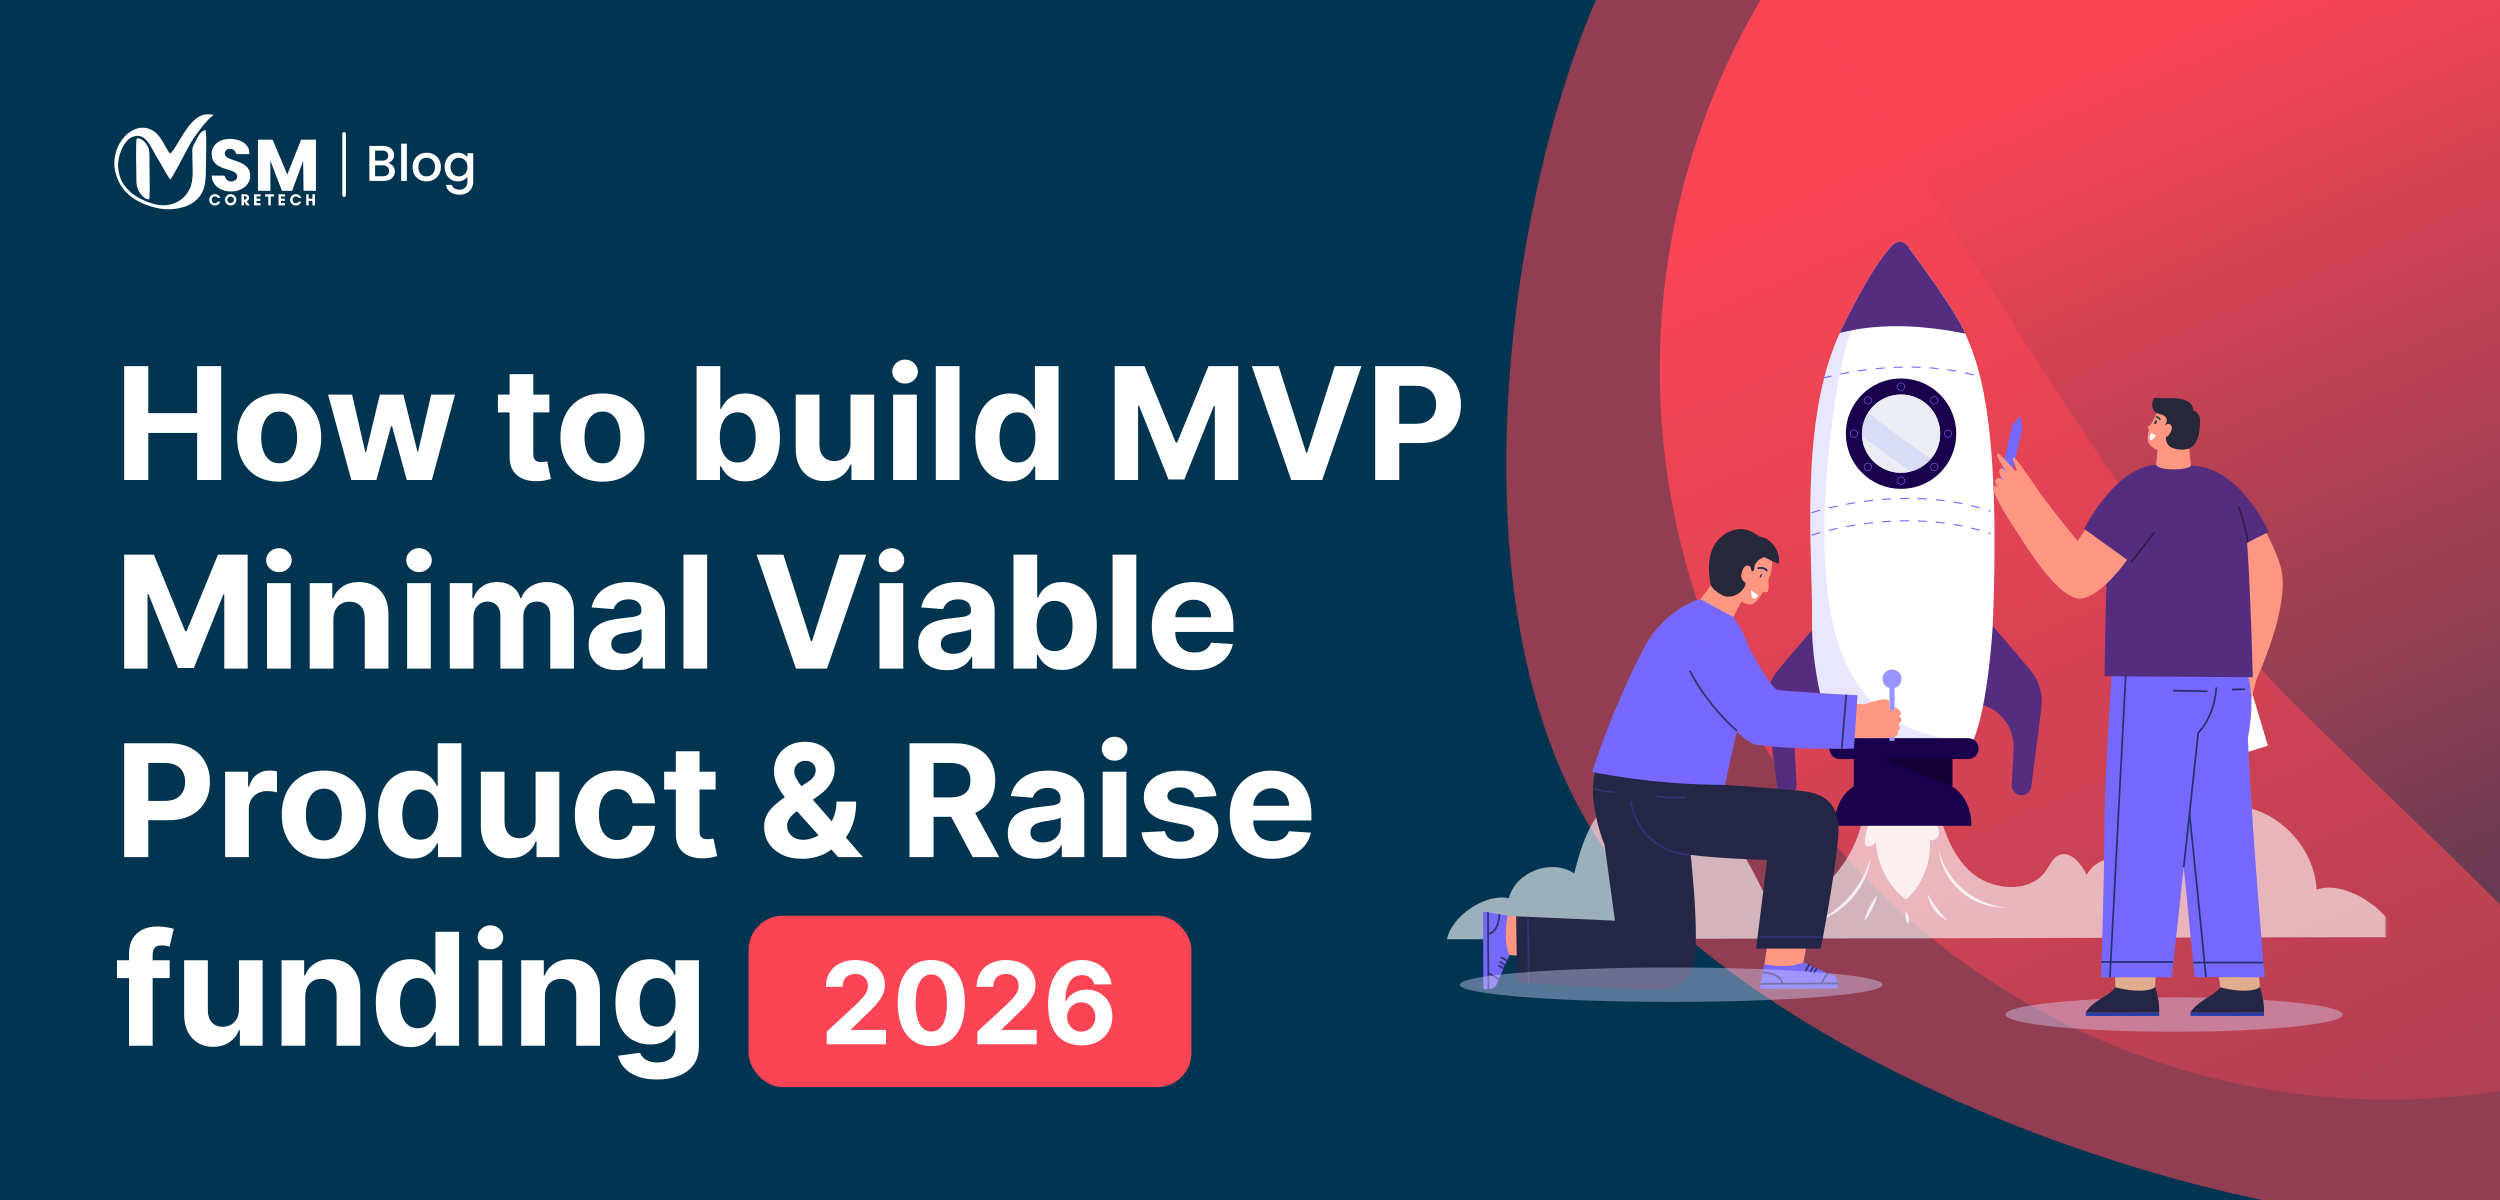 <svg width="875" height="420" viewBox="0 0 875 420" fill="none" xmlns="http://www.w3.org/2000/svg">
<g clip-path="url(#clip0_157_69249)">
<rect width="875" height="420" fill="#013450"/>
<circle cx="836.301" cy="129.504" r="255.376" fill="url(#paint0_linear_157_69249)"/>
<g filter="url(#filter0_f_157_69249)">
<path d="M577.209 315.922C667.413 405.096 870.927 452.888 909.235 414.138C947.542 375.389 893.459 335.766 803.255 246.591C713.051 157.417 615.516 -69.423 577.209 -30.673C538.901 8.077 487.004 226.747 577.209 315.922Z" fill="#FA4555" fill-opacity="0.58"/>
</g>
<g clip-path="url(#clip1_157_69249)">
<path d="M76.177 70.558C76.019 70.902 75.626 71.138 75.225 71.138C74.592 71.138 74.086 70.6 74.086 69.935C74.086 69.282 74.592 68.737 75.225 68.737C75.622 68.737 76.012 68.955 76.174 69.303H77.133C76.87 68.508 76.114 67.939 75.225 67.939C74.114 67.939 73.214 68.835 73.214 69.935C73.214 71.039 74.114 71.935 75.225 71.935C76.114 71.935 76.873 71.359 77.141 70.558H76.177ZM82.74 69.935C82.74 68.863 81.808 67.939 80.729 67.939C79.647 67.939 78.715 68.863 78.715 69.935C78.715 71.011 79.647 71.935 80.729 71.935C81.808 71.935 82.74 71.011 82.74 69.935ZM81.879 69.932C81.879 70.529 81.334 71.078 80.729 71.078C80.125 71.078 79.58 70.529 79.58 69.932C79.58 69.331 80.125 68.79 80.729 68.79C81.334 68.79 81.879 69.331 81.879 69.932ZM85.383 70.491H85.386L86.318 71.879H87.411L86.29 70.452C86.785 70.329 87.183 69.897 87.183 69.24C87.183 68.505 86.617 67.995 85.984 67.995H85.383H85.168H84.518V71.879H85.383V70.491ZM85.84 68.67C86.093 68.67 86.36 68.885 86.36 69.24C86.36 69.612 86.093 69.816 85.84 69.816H85.383V68.67H85.84ZM91.182 71.102H89.78V70.319H91.123V69.542H89.78V68.772H91.182V67.995H88.915V71.876H91.182V71.102ZM94.764 68.775H95.882V67.999H92.789V68.775H93.903V71.879H94.764V68.775ZM99.752 71.102H98.349V70.322H99.695V69.545H98.349V68.775H99.752V67.999H97.488V71.879H99.752V71.102ZM104.497 70.561C104.335 70.906 103.945 71.138 103.544 71.138C102.912 71.138 102.405 70.6 102.405 69.939C102.405 69.282 102.912 68.74 103.544 68.74C103.938 68.74 104.332 68.958 104.49 69.306H105.453C105.186 68.512 104.434 67.939 103.544 67.939C102.434 67.939 101.53 68.835 101.53 69.939C101.53 71.039 102.434 71.935 103.544 71.935C104.434 71.935 105.193 71.359 105.456 70.561H104.497ZM109.33 67.999V69.545H108.04V67.999H107.179V71.879H108.04V70.322H109.33V71.879H110.247V67.999H109.33Z" fill="white"/>
<path fill-rule="evenodd" clip-rule="evenodd" d="M59.6 53.712C59.178 53.441 59.477 53.705 59.15 53.304C57.983 51.891 56.342 47.234 53.301 45.575C46.391 41.81 38.451 50.826 40.282 59.792C41.91 67.76 48.479 71.602 55.976 73.005C60.236 73.803 65.357 72.685 67.958 70.643C70.995 68.256 72.05 65.413 72.046 60.123C72.043 55.771 72.401 49.701 72.004 45.568C70.32 45.564 69.319 47.789 68.559 49.23C67.044 52.116 67.326 51.371 67.336 55.209C67.354 60.288 68.06 64.077 65.435 67.725C63.523 70.379 60.096 72.362 55.484 71.725C52.096 71.254 47.403 68.924 45.635 67.205C44.507 66.105 43.361 64.952 42.528 63.23C41.801 61.718 41.175 59.149 41.333 57.188C41.646 53.392 43.583 49.012 46.388 47.894C50.725 46.165 52.641 51.089 54.173 53.757C55.08 55.332 55.927 56.773 56.855 58.348C57.48 59.416 58.96 62.161 59.6 62.836C60.254 62.369 65.336 52.608 66.197 50.998C67.825 47.954 72.478 41.61 74.837 40.239C72.549 39.708 70.654 40.067 68.971 41.262C64.946 44.116 62.313 50.755 59.934 53.399C59.677 53.683 59.934 53.472 59.6 53.712Z" fill="white"/>
<path fill-rule="evenodd" clip-rule="evenodd" d="M90.283 66.781L94.627 66.805L94.63 56.243L98.69 66.791L102.24 66.798L106.1 56.352L106.24 66.745L110.578 66.809V48.876L105.39 48.879L100.546 61.1L95.435 48.904L90.279 48.876L90.283 66.781Z" fill="white"/>
<path fill-rule="evenodd" clip-rule="evenodd" d="M78.269 61.45H74.065C74.47 69.067 87.492 68.677 87.563 61.496C87.615 56.322 80.765 56.536 79.109 54.751C77.805 53.348 79.559 51.355 81.531 52.329C82.659 52.884 82.255 53.703 82.986 53.956H87.257C87.889 47.092 73.264 46.304 74.132 54.617C74.666 59.696 81.918 58.87 82.839 61.056C83.872 63.51 79.932 64.43 78.969 62.371C78.61 61.601 78.782 61.65 78.269 61.45Z" fill="white"/>
<path fill-rule="evenodd" clip-rule="evenodd" d="M52.281 69.725C52.544 65.74 52.302 60.864 52.302 56.78C52.302 54.745 52.52 52.675 51.599 51.03C50.973 49.905 49.515 48.225 47.898 48.429C47.406 49.634 47.729 59.219 47.726 61.3C47.726 63.578 47.631 65.212 48.629 66.966C49.188 67.944 50.731 70.038 52.281 69.725Z" fill="white"/>
</g>
<path d="M120.434 46.86L120.434 68.289" stroke="white" stroke-width="1.261" stroke-linecap="round"/>
<path d="M135.841 57.033C136.5 57.151 137.059 57.498 137.517 58.075C137.976 58.651 138.206 59.305 138.206 60.034C138.206 60.658 138.041 61.223 137.712 61.729C137.394 62.223 136.929 62.617 136.317 62.912C135.705 63.194 134.993 63.335 134.181 63.335H129.274V51.067H133.952C134.787 51.067 135.505 51.208 136.105 51.49C136.705 51.773 137.159 52.155 137.465 52.638C137.77 53.109 137.923 53.638 137.923 54.227C137.923 54.933 137.735 55.521 137.359 55.992C136.982 56.463 136.476 56.81 135.841 57.033ZM131.286 56.221H133.775C134.434 56.221 134.946 56.074 135.311 55.78C135.688 55.474 135.876 55.039 135.876 54.474C135.876 53.921 135.688 53.491 135.311 53.185C134.946 52.867 134.434 52.709 133.775 52.709H131.286V56.221ZM134.005 61.694C134.687 61.694 135.223 61.529 135.611 61.199C135.999 60.87 136.194 60.411 136.194 59.822C136.194 59.222 135.988 58.746 135.576 58.393C135.164 58.039 134.617 57.863 133.934 57.863H131.286V61.694H134.005ZM142.405 50.273V63.335H140.393V50.273H142.405ZM149.266 63.494C148.348 63.494 147.518 63.288 146.777 62.876C146.036 62.453 145.453 61.864 145.029 61.111C144.606 60.346 144.394 59.464 144.394 58.463C144.394 57.475 144.612 56.598 145.047 55.833C145.483 55.068 146.077 54.48 146.83 54.068C147.583 53.656 148.425 53.45 149.354 53.45C150.284 53.45 151.125 53.656 151.879 54.068C152.632 54.48 153.226 55.068 153.661 55.833C154.097 56.598 154.315 57.475 154.315 58.463C154.315 59.452 154.091 60.328 153.644 61.093C153.197 61.858 152.585 62.453 151.808 62.876C151.043 63.288 150.196 63.494 149.266 63.494ZM149.266 61.746C149.784 61.746 150.266 61.623 150.714 61.376C151.172 61.129 151.543 60.758 151.826 60.264C152.108 59.769 152.249 59.169 152.249 58.463C152.249 57.757 152.114 57.163 151.843 56.68C151.573 56.186 151.214 55.815 150.766 55.568C150.319 55.321 149.837 55.197 149.319 55.197C148.801 55.197 148.319 55.321 147.871 55.568C147.436 55.815 147.089 56.186 146.83 56.68C146.571 57.163 146.442 57.757 146.442 58.463C146.442 59.511 146.706 60.323 147.236 60.899C147.777 61.464 148.454 61.746 149.266 61.746ZM160.223 53.45C160.976 53.45 161.641 53.603 162.217 53.909C162.806 54.203 163.265 54.574 163.594 55.021V53.609H165.624V63.494C165.624 64.388 165.436 65.183 165.059 65.877C164.683 66.583 164.136 67.136 163.418 67.536C162.712 67.937 161.864 68.137 160.876 68.137C159.558 68.137 158.463 67.825 157.593 67.201C156.722 66.589 156.227 65.754 156.11 64.694H158.104C158.257 65.201 158.581 65.606 159.075 65.912C159.581 66.23 160.182 66.389 160.876 66.389C161.688 66.389 162.341 66.142 162.835 65.648C163.341 65.153 163.594 64.436 163.594 63.494V61.87C163.253 62.329 162.788 62.717 162.2 63.035C161.623 63.341 160.964 63.494 160.223 63.494C159.375 63.494 158.599 63.282 157.893 62.859C157.198 62.423 156.645 61.823 156.233 61.058C155.833 60.281 155.633 59.405 155.633 58.428C155.633 57.451 155.833 56.586 156.233 55.833C156.645 55.08 157.198 54.497 157.893 54.085C158.599 53.662 159.375 53.45 160.223 53.45ZM163.594 58.463C163.594 57.792 163.453 57.21 163.171 56.716C162.9 56.221 162.541 55.845 162.094 55.586C161.647 55.327 161.164 55.197 160.646 55.197C160.129 55.197 159.646 55.327 159.199 55.586C158.752 55.833 158.387 56.204 158.104 56.698C157.834 57.181 157.698 57.757 157.698 58.428C157.698 59.099 157.834 59.687 158.104 60.193C158.387 60.699 158.752 61.087 159.199 61.358C159.658 61.617 160.14 61.746 160.646 61.746C161.164 61.746 161.647 61.617 162.094 61.358C162.541 61.099 162.9 60.723 163.171 60.228C163.453 59.722 163.594 59.134 163.594 58.463Z" fill="white"/>
<path d="M43.465 168V128.137H51.893V144.585H69.001V128.137H77.41V168H69.001V151.533H51.893V168H43.465ZM97.711 168.584C94.688 168.584 92.073 167.942 89.867 166.657C87.674 165.359 85.981 163.556 84.787 161.246C83.593 158.923 82.996 156.231 82.996 153.168C82.996 150.08 83.593 147.381 84.787 145.071C85.981 142.749 87.674 140.945 89.867 139.66C92.073 138.363 94.688 137.714 97.711 137.714C100.735 137.714 103.343 138.363 105.536 139.66C107.742 140.945 109.442 142.749 110.635 145.071C111.829 147.381 112.426 150.08 112.426 153.168C112.426 156.231 111.829 158.923 110.635 161.246C109.442 163.556 107.742 165.359 105.536 166.657C103.343 167.942 100.735 168.584 97.711 168.584ZM97.75 162.161C99.126 162.161 100.274 161.771 101.195 160.993C102.117 160.201 102.811 159.124 103.278 157.762C103.758 156.399 103.998 154.849 103.998 153.11C103.998 151.371 103.758 149.821 103.278 148.458C102.811 147.096 102.117 146.019 101.195 145.227C100.274 144.435 99.126 144.04 97.75 144.04C96.362 144.04 95.194 144.435 94.246 145.227C93.312 146.019 92.605 147.096 92.125 148.458C91.658 149.821 91.424 151.371 91.424 153.11C91.424 154.849 91.658 156.399 92.125 157.762C92.605 159.124 93.312 160.201 94.246 160.993C95.194 161.771 96.362 162.161 97.75 162.161ZM122.966 168L114.83 138.103H123.219L127.851 158.19H128.124L132.951 138.103H141.184L146.089 158.073H146.342L150.897 138.103H159.266L151.15 168H142.372L137.233 149.198H136.863L131.725 168H122.966ZM192.278 138.103V144.332H174.273V138.103H192.278ZM178.361 130.94H186.652V158.813C186.652 159.579 186.769 160.175 187.003 160.604C187.236 161.019 187.561 161.311 187.976 161.48C188.404 161.648 188.897 161.733 189.455 161.733C189.845 161.733 190.234 161.7 190.623 161.635C191.012 161.557 191.311 161.499 191.518 161.46L192.823 167.63C192.407 167.76 191.823 167.909 191.071 168.078C190.318 168.26 189.403 168.37 188.326 168.409C186.328 168.487 184.576 168.221 183.071 167.611C181.579 167.001 180.417 166.054 179.587 164.769C178.757 163.484 178.348 161.862 178.361 159.903V130.94ZM210.866 168.584C207.842 168.584 205.228 167.942 203.022 166.657C200.829 165.359 199.135 163.556 197.942 161.246C196.748 158.923 196.151 156.231 196.151 153.168C196.151 150.08 196.748 147.381 197.942 145.071C199.135 142.749 200.829 140.945 203.022 139.66C205.228 138.363 207.842 137.714 210.866 137.714C213.889 137.714 216.497 138.363 218.69 139.66C220.896 140.945 222.596 142.749 223.79 145.071C224.984 147.381 225.581 150.08 225.581 153.168C225.581 156.231 224.984 158.923 223.79 161.246C222.596 163.556 220.896 165.359 218.69 166.657C216.497 167.942 213.889 168.584 210.866 168.584ZM210.905 162.161C212.28 162.161 213.429 161.771 214.35 160.993C215.271 160.201 215.965 159.124 216.433 157.762C216.913 156.399 217.153 154.849 217.153 153.11C217.153 151.371 216.913 149.821 216.433 148.458C215.965 147.096 215.271 146.019 214.35 145.227C213.429 144.435 212.28 144.04 210.905 144.04C209.516 144.04 208.348 144.435 207.401 145.227C206.467 146.019 205.76 147.096 205.28 148.458C204.812 149.821 204.579 151.371 204.579 153.11C204.579 154.849 204.812 156.399 205.28 157.762C205.76 159.124 206.467 160.201 207.401 160.993C208.348 161.771 209.516 162.161 210.905 162.161ZM243.814 168V128.137H252.105V143.125H252.358C252.722 142.32 253.247 141.503 253.935 140.672C254.636 139.829 255.544 139.128 256.66 138.57C257.789 137.999 259.19 137.714 260.864 137.714C263.044 137.714 265.056 138.285 266.898 139.427C268.741 140.556 270.214 142.262 271.317 144.546C272.42 146.817 272.971 149.665 272.971 153.09C272.971 156.425 272.432 159.241 271.355 161.538C270.291 163.822 268.838 165.554 266.996 166.735C265.166 167.903 263.116 168.487 260.845 168.487C259.236 168.487 257.867 168.221 256.738 167.689C255.622 167.157 254.707 166.488 253.993 165.684C253.28 164.866 252.735 164.042 252.358 163.212H251.989V168H243.814ZM251.93 153.052C251.93 154.829 252.177 156.38 252.67 157.703C253.163 159.027 253.877 160.059 254.811 160.798C255.745 161.525 256.881 161.888 258.217 161.888C259.567 161.888 260.709 161.518 261.643 160.779C262.577 160.026 263.284 158.988 263.764 157.665C264.258 156.328 264.504 154.79 264.504 153.052C264.504 151.326 264.264 149.808 263.784 148.497C263.304 147.186 262.597 146.161 261.662 145.422C260.728 144.682 259.58 144.312 258.217 144.312C256.868 144.312 255.726 144.669 254.792 145.383C253.87 146.096 253.163 147.109 252.67 148.419C252.177 149.73 251.93 151.274 251.93 153.052ZM297.676 155.27V138.103H305.968V168H298.007V162.57H297.695C297.021 164.321 295.898 165.729 294.328 166.793C292.771 167.857 290.87 168.389 288.625 168.389C286.627 168.389 284.868 167.935 283.35 167.027C281.832 166.118 280.645 164.827 279.788 163.153C278.945 161.48 278.517 159.475 278.504 157.139V138.103H286.795V155.66C286.808 157.424 287.282 158.819 288.216 159.845C289.151 160.87 290.403 161.382 291.973 161.382C292.972 161.382 293.906 161.155 294.776 160.701C295.645 160.234 296.346 159.546 296.878 158.638C297.423 157.729 297.689 156.607 297.676 155.27ZM312.6 168V138.103H320.892V168H312.6ZM316.765 134.249C315.533 134.249 314.475 133.84 313.593 133.023C312.723 132.192 312.289 131.2 312.289 130.045C312.289 128.903 312.723 127.923 313.593 127.106C314.475 126.275 315.533 125.86 316.765 125.86C317.998 125.86 319.049 126.275 319.918 127.106C320.801 127.923 321.242 128.903 321.242 130.045C321.242 131.2 320.801 132.192 319.918 133.023C319.049 133.84 317.998 134.249 316.765 134.249ZM335.826 128.137V168H327.534V128.137H335.826ZM353.484 168.487C351.214 168.487 349.157 167.903 347.314 166.735C345.485 165.554 344.031 163.822 342.954 161.538C341.89 159.241 341.358 156.425 341.358 153.09C341.358 149.665 341.91 146.817 343.013 144.546C344.116 142.262 345.582 140.556 347.412 139.427C349.254 138.285 351.272 137.714 353.465 137.714C355.139 137.714 356.534 137.999 357.65 138.57C358.779 139.128 359.687 139.829 360.375 140.672C361.075 141.503 361.607 142.32 361.971 143.125H362.224V128.137H370.496V168H362.321V163.212H361.971C361.581 164.042 361.03 164.866 360.316 165.684C359.616 166.488 358.701 167.157 357.572 167.689C356.456 168.221 355.093 168.487 353.484 168.487ZM356.112 161.888C357.449 161.888 358.577 161.525 359.499 160.798C360.433 160.059 361.147 159.027 361.64 157.703C362.146 156.38 362.399 154.829 362.399 153.052C362.399 151.274 362.152 149.73 361.659 148.419C361.166 147.109 360.453 146.096 359.518 145.383C358.584 144.669 357.449 144.312 356.112 144.312C354.75 144.312 353.601 144.682 352.667 145.422C351.733 146.161 351.025 147.186 350.545 148.497C350.065 149.808 349.825 151.326 349.825 153.052C349.825 154.79 350.065 156.328 350.545 157.665C351.038 158.988 351.746 160.026 352.667 160.779C353.601 161.518 354.75 161.888 356.112 161.888ZM390.155 128.137H400.549L411.526 154.92H411.994L422.971 128.137H433.365V168H425.19V142.054H424.859L414.543 167.805H408.977L398.661 141.957H398.33V168H390.155V128.137ZM447.511 128.137L457.145 158.424H457.515L467.169 128.137H476.512L462.771 168H451.91L438.148 128.137H447.511ZM481.31 168V128.137H497.037C500.061 128.137 502.636 128.715 504.764 129.87C506.892 131.012 508.514 132.601 509.63 134.638C510.759 136.663 511.324 138.998 511.324 141.646C511.324 144.293 510.753 146.628 509.611 148.653C508.469 150.677 506.815 152.254 504.648 153.382C502.494 154.511 499.885 155.076 496.823 155.076H486.799V148.322H495.461C497.083 148.322 498.419 148.043 499.47 147.485C500.534 146.914 501.326 146.129 501.845 145.13C502.377 144.118 502.643 142.956 502.643 141.646C502.643 140.322 502.377 139.167 501.845 138.181C501.326 137.182 500.534 136.41 499.47 135.865C498.406 135.307 497.057 135.028 495.422 135.028H489.738V168H481.31ZM43.465 194.137H53.858L64.836 220.92H65.303L76.281 194.137H86.675V234H78.5V208.054H78.169L67.853 233.805H62.286L51.97 207.957H51.639V234H43.465V194.137ZM93.463 234V204.103H101.755V234H93.463ZM97.628 200.249C96.396 200.249 95.338 199.84 94.456 199.023C93.586 198.192 93.152 197.2 93.152 196.045C93.152 194.903 93.586 193.923 94.456 193.106C95.338 192.275 96.396 191.86 97.628 191.86C98.861 191.86 99.912 192.275 100.782 193.106C101.664 193.923 102.105 194.903 102.105 196.045C102.105 197.2 101.664 198.192 100.782 199.023C99.912 199.84 98.861 200.249 97.628 200.249ZM116.689 216.716V234H108.397V204.103H116.299V209.378H116.65C117.312 207.639 118.421 206.264 119.978 205.251C121.535 204.226 123.423 203.714 125.642 203.714C127.718 203.714 129.528 204.168 131.073 205.076C132.617 205.985 133.817 207.282 134.674 208.969C135.53 210.643 135.958 212.641 135.958 214.964V234H127.666V216.443C127.679 214.614 127.212 213.186 126.265 212.161C125.318 211.123 124.014 210.604 122.353 210.604C121.237 210.604 120.251 210.844 119.394 211.324C118.551 211.804 117.889 212.505 117.409 213.426C116.942 214.335 116.702 215.431 116.689 216.716ZM142.493 234V204.103H150.785V234H142.493ZM146.659 200.249C145.426 200.249 144.368 199.84 143.486 199.023C142.617 198.192 142.182 197.2 142.182 196.045C142.182 194.903 142.617 193.923 143.486 193.106C144.368 192.275 145.426 191.86 146.659 191.86C147.891 191.86 148.942 192.275 149.812 193.106C150.694 193.923 151.135 194.903 151.135 196.045C151.135 197.2 150.694 198.192 149.812 199.023C148.942 199.84 147.891 200.249 146.659 200.249ZM157.427 234V204.103H165.33V209.378H165.68C166.303 207.626 167.341 206.244 168.794 205.232C170.247 204.22 171.986 203.714 174.011 203.714C176.061 203.714 177.806 204.226 179.246 205.251C180.687 206.264 181.647 207.639 182.127 209.378H182.438C183.048 207.665 184.151 206.296 185.747 205.271C187.356 204.233 189.257 203.714 191.45 203.714C194.24 203.714 196.505 204.603 198.243 206.38C199.995 208.145 200.871 210.65 200.871 213.894V234H192.599V215.529C192.599 213.868 192.158 212.622 191.275 211.791C190.393 210.961 189.29 210.546 187.966 210.546C186.461 210.546 185.287 211.026 184.443 211.986C183.6 212.933 183.178 214.186 183.178 215.743V234H175.139V215.353C175.139 213.887 174.718 212.719 173.874 211.85C173.044 210.98 171.947 210.546 170.585 210.546C169.664 210.546 168.833 210.779 168.093 211.246C167.367 211.701 166.789 212.343 166.361 213.173C165.933 213.991 165.719 214.951 165.719 216.054V234H157.427ZM215.946 234.564C214.038 234.564 212.339 234.234 210.846 233.572C209.354 232.897 208.173 231.904 207.304 230.594C206.447 229.27 206.019 227.622 206.019 225.65C206.019 223.989 206.324 222.594 206.934 221.465C207.544 220.336 208.374 219.428 209.425 218.74C210.477 218.052 211.67 217.533 213.007 217.183C214.356 216.833 215.771 216.586 217.25 216.443C218.989 216.262 220.39 216.093 221.454 215.937C222.518 215.769 223.29 215.522 223.771 215.198C224.251 214.873 224.491 214.393 224.491 213.757V213.641C224.491 212.408 224.101 211.454 223.323 210.779C222.557 210.105 221.467 209.767 220.053 209.767C218.561 209.767 217.373 210.098 216.491 210.76C215.609 211.409 215.025 212.226 214.739 213.212L207.07 212.589C207.46 210.773 208.225 209.203 209.367 207.879C210.509 206.543 211.982 205.517 213.785 204.804C215.602 204.077 217.704 203.714 220.092 203.714C221.753 203.714 223.342 203.908 224.861 204.298C226.392 204.687 227.748 205.29 228.929 206.108C230.122 206.925 231.063 207.976 231.751 209.261C232.439 210.533 232.782 212.057 232.782 213.835V234H224.919V229.854H224.685C224.205 230.788 223.563 231.612 222.758 232.326C221.954 233.027 220.987 233.578 219.858 233.981C218.729 234.37 217.425 234.564 215.946 234.564ZM218.321 228.842C219.54 228.842 220.617 228.602 221.552 228.122C222.486 227.629 223.219 226.967 223.751 226.136C224.283 225.306 224.549 224.365 224.549 223.314V220.142C224.29 220.31 223.933 220.466 223.479 220.609C223.037 220.738 222.538 220.862 221.98 220.978C221.422 221.082 220.864 221.18 220.306 221.27C219.748 221.348 219.242 221.42 218.788 221.485C217.815 221.627 216.965 221.854 216.238 222.166C215.511 222.477 214.947 222.899 214.545 223.431C214.142 223.95 213.941 224.599 213.941 225.377C213.941 226.506 214.35 227.369 215.167 227.966C215.998 228.55 217.049 228.842 218.321 228.842ZM247.507 194.137V234H239.215V194.137H247.507ZM274.192 194.137L283.827 224.424H284.197L293.851 194.137H303.194L289.452 234H278.591L264.83 194.137H274.192ZM307.836 234V204.103H316.128V234H307.836ZM312.001 200.249C310.769 200.249 309.711 199.84 308.829 199.023C307.959 198.192 307.525 197.2 307.525 196.045C307.525 194.903 307.959 193.923 308.829 193.106C309.711 192.275 310.769 191.86 312.001 191.86C313.234 191.86 314.285 192.275 315.155 193.106C316.037 193.923 316.478 194.903 316.478 196.045C316.478 197.2 316.037 198.192 315.155 199.023C314.285 199.84 313.234 200.249 312.001 200.249ZM331.295 234.564C329.388 234.564 327.688 234.234 326.196 233.572C324.703 232.897 323.523 231.904 322.653 230.594C321.797 229.27 321.369 227.622 321.369 225.65C321.369 223.989 321.673 222.594 322.283 221.465C322.893 220.336 323.724 219.428 324.775 218.74C325.826 218.052 327.02 217.533 328.356 217.183C329.706 216.833 331.12 216.586 332.599 216.443C334.338 216.262 335.74 216.093 336.804 215.937C337.868 215.769 338.64 215.522 339.12 215.198C339.6 214.873 339.84 214.393 339.84 213.757V213.641C339.84 212.408 339.451 211.454 338.672 210.779C337.907 210.105 336.817 209.767 335.402 209.767C333.91 209.767 332.723 210.098 331.84 210.76C330.958 211.409 330.374 212.226 330.088 213.212L322.42 212.589C322.809 210.773 323.574 209.203 324.716 207.879C325.858 206.543 327.331 205.517 329.135 204.804C330.951 204.077 333.054 203.714 335.441 203.714C337.102 203.714 338.692 203.908 340.21 204.298C341.741 204.687 343.097 205.29 344.278 206.108C345.472 206.925 346.412 207.976 347.1 209.261C347.788 210.533 348.132 212.057 348.132 213.835V234H340.268V229.854H340.035C339.555 230.788 338.912 231.612 338.108 232.326C337.303 233.027 336.336 233.578 335.208 233.981C334.079 234.37 332.775 234.564 331.295 234.564ZM333.67 228.842C334.89 228.842 335.967 228.602 336.901 228.122C337.835 227.629 338.568 226.967 339.1 226.136C339.632 225.306 339.898 224.365 339.898 223.314V220.142C339.639 220.31 339.282 220.466 338.828 220.609C338.387 220.738 337.887 220.862 337.329 220.978C336.771 221.082 336.213 221.18 335.655 221.27C335.097 221.348 334.591 221.42 334.137 221.485C333.164 221.627 332.314 221.854 331.587 222.166C330.861 222.477 330.296 222.899 329.894 223.431C329.492 223.95 329.29 224.599 329.29 225.377C329.29 226.506 329.699 227.369 330.517 227.966C331.347 228.55 332.398 228.842 333.67 228.842ZM354.72 234V194.137H363.012V209.125H363.265C363.628 208.32 364.154 207.503 364.842 206.672C365.542 205.829 366.451 205.128 367.567 204.57C368.696 203.999 370.097 203.714 371.771 203.714C373.951 203.714 375.962 204.285 377.805 205.427C379.647 206.556 381.12 208.262 382.223 210.546C383.326 212.817 383.878 215.665 383.878 219.09C383.878 222.425 383.339 225.241 382.262 227.538C381.198 229.822 379.745 231.554 377.902 232.735C376.072 233.903 374.022 234.487 371.751 234.487C370.142 234.487 368.773 234.221 367.645 233.689C366.529 233.157 365.614 232.488 364.9 231.684C364.186 230.866 363.641 230.042 363.265 229.212H362.895V234H354.72ZM362.837 219.052C362.837 220.829 363.083 222.38 363.576 223.703C364.07 225.027 364.783 226.059 365.718 226.798C366.652 227.525 367.787 227.888 369.124 227.888C370.473 227.888 371.615 227.518 372.549 226.779C373.484 226.026 374.191 224.988 374.671 223.665C375.164 222.328 375.411 220.79 375.411 219.052C375.411 217.326 375.171 215.808 374.691 214.497C374.21 213.186 373.503 212.161 372.569 211.422C371.635 210.682 370.486 210.312 369.124 210.312C367.774 210.312 366.632 210.669 365.698 211.383C364.777 212.096 364.07 213.109 363.576 214.419C363.083 215.73 362.837 217.274 362.837 219.052ZM397.702 194.137V234H389.41V194.137H397.702ZM417.969 234.584C414.894 234.584 412.247 233.961 410.028 232.715C407.822 231.457 406.122 229.679 404.928 227.382C403.734 225.072 403.137 222.341 403.137 219.188C403.137 216.112 403.734 213.413 404.928 211.091C406.122 208.768 407.802 206.958 409.969 205.66C412.149 204.363 414.706 203.714 417.638 203.714C419.61 203.714 421.447 204.032 423.146 204.668C424.859 205.29 426.352 206.231 427.623 207.49C428.908 208.749 429.907 210.332 430.621 212.239C431.334 214.134 431.691 216.353 431.691 218.896V221.173H406.446V216.035H423.886C423.886 214.841 423.627 213.783 423.108 212.862C422.588 211.941 421.868 211.22 420.947 210.701C420.039 210.169 418.981 209.903 417.774 209.903C416.516 209.903 415.4 210.195 414.427 210.779C413.466 211.35 412.714 212.122 412.169 213.096C411.624 214.056 411.345 215.126 411.332 216.307V221.193C411.332 222.672 411.604 223.95 412.149 225.027C412.707 226.104 413.492 226.935 414.504 227.518C415.517 228.102 416.717 228.394 418.105 228.394C419.027 228.394 419.87 228.265 420.636 228.005C421.401 227.746 422.056 227.356 422.601 226.837C423.146 226.318 423.562 225.682 423.847 224.93L431.516 225.436C431.127 227.278 430.329 228.887 429.122 230.263C427.928 231.625 426.384 232.689 424.489 233.455C422.608 234.208 420.434 234.584 417.969 234.584ZM43.465 300V260.137H59.192C62.215 260.137 64.791 260.715 66.919 261.87C69.047 263.012 70.669 264.601 71.785 266.638C72.914 268.663 73.478 270.998 73.478 273.646C73.478 276.293 72.907 278.628 71.766 280.653C70.624 282.677 68.969 284.254 66.802 285.382C64.648 286.511 62.04 287.076 58.977 287.076H48.953V280.322H57.615C59.237 280.322 60.574 280.043 61.625 279.485C62.689 278.914 63.48 278.129 63.999 277.13C64.531 276.118 64.797 274.956 64.797 273.646C64.797 272.322 64.531 271.167 63.999 270.181C63.48 269.182 62.689 268.41 61.625 267.865C60.561 267.307 59.211 267.028 57.576 267.028H51.893V300H43.465ZM78.797 300V270.103H86.836V275.319H87.147C87.692 273.464 88.607 272.062 89.891 271.115C91.176 270.155 92.655 269.675 94.329 269.675C94.745 269.675 95.192 269.701 95.672 269.753C96.152 269.805 96.574 269.876 96.937 269.967V277.324C96.548 277.208 96.01 277.104 95.322 277.013C94.634 276.922 94.005 276.877 93.434 276.877C92.214 276.877 91.124 277.143 90.164 277.675C89.217 278.194 88.464 278.92 87.906 279.855C87.361 280.789 87.089 281.866 87.089 283.086V300H78.797ZM113.341 300.584C110.317 300.584 107.703 299.942 105.497 298.657C103.304 297.359 101.61 295.556 100.417 293.246C99.223 290.923 98.626 288.231 98.626 285.168C98.626 282.08 99.223 279.381 100.417 277.071C101.61 274.749 103.304 272.945 105.497 271.66C107.703 270.363 110.317 269.714 113.341 269.714C116.364 269.714 118.972 270.363 121.165 271.66C123.371 272.945 125.071 274.749 126.265 277.071C127.459 279.381 128.056 282.08 128.056 285.168C128.056 288.231 127.459 290.923 126.265 293.246C125.071 295.556 123.371 297.359 121.165 298.657C118.972 299.942 116.364 300.584 113.341 300.584ZM113.38 294.161C114.755 294.161 115.904 293.771 116.825 292.993C117.746 292.201 118.44 291.124 118.908 289.762C119.388 288.399 119.628 286.849 119.628 285.11C119.628 283.371 119.388 281.821 118.908 280.458C118.44 279.096 117.746 278.019 116.825 277.227C115.904 276.435 114.755 276.04 113.38 276.04C111.991 276.04 110.823 276.435 109.876 277.227C108.942 278.019 108.235 279.096 107.755 280.458C107.287 281.821 107.054 283.371 107.054 285.11C107.054 286.849 107.287 288.399 107.755 289.762C108.235 291.124 108.942 292.201 109.876 292.993C110.823 293.771 111.991 294.161 113.38 294.161ZM144.464 300.487C142.193 300.487 140.136 299.903 138.294 298.735C136.464 297.554 135.011 295.822 133.934 293.538C132.87 291.241 132.338 288.425 132.338 285.09C132.338 281.665 132.889 278.817 133.992 276.546C135.095 274.262 136.562 272.556 138.391 271.427C140.234 270.285 142.252 269.714 144.445 269.714C146.118 269.714 147.513 269.999 148.629 270.57C149.758 271.128 150.667 271.829 151.354 272.672C152.055 273.503 152.587 274.32 152.95 275.125H153.203V260.137H161.476V300H153.301V295.212H152.95C152.561 296.042 152.01 296.866 151.296 297.684C150.595 298.488 149.68 299.157 148.551 299.689C147.435 300.221 146.073 300.487 144.464 300.487ZM147.092 293.888C148.428 293.888 149.557 293.525 150.478 292.798C151.413 292.059 152.126 291.027 152.619 289.703C153.126 288.38 153.379 286.829 153.379 285.052C153.379 283.274 153.132 281.73 152.639 280.419C152.146 279.109 151.432 278.096 150.498 277.383C149.564 276.669 148.428 276.312 147.092 276.312C145.729 276.312 144.581 276.682 143.646 277.422C142.712 278.161 142.005 279.186 141.525 280.497C141.045 281.808 140.805 283.326 140.805 285.052C140.805 286.79 141.045 288.328 141.525 289.665C142.018 290.988 142.725 292.026 143.646 292.779C144.581 293.518 145.729 293.888 147.092 293.888ZM187.465 287.27V270.103H195.757V300H187.796V294.57H187.485C186.81 296.321 185.687 297.729 184.117 298.793C182.56 299.857 180.659 300.389 178.414 300.389C176.416 300.389 174.658 299.935 173.139 299.027C171.621 298.118 170.434 296.827 169.578 295.153C168.734 293.48 168.306 291.475 168.293 289.139V270.103H176.585V287.66C176.598 289.424 177.071 290.819 178.006 291.845C178.94 292.87 180.192 293.382 181.762 293.382C182.761 293.382 183.696 293.155 184.565 292.701C185.434 292.234 186.135 291.546 186.667 290.638C187.212 289.729 187.478 288.607 187.465 287.27ZM215.897 300.584C212.835 300.584 210.201 299.935 207.995 298.638C205.802 297.327 204.115 295.51 202.934 293.188C201.766 290.865 201.182 288.192 201.182 285.168C201.182 282.106 201.773 279.42 202.954 277.11C204.147 274.787 205.841 272.977 208.034 271.68C210.227 270.369 212.835 269.714 215.858 269.714C218.467 269.714 220.75 270.187 222.71 271.135C224.669 272.082 226.22 273.412 227.362 275.125C228.504 276.838 229.133 278.849 229.25 281.159H221.425C221.205 279.666 220.621 278.466 219.673 277.558C218.739 276.637 217.513 276.176 215.995 276.176C214.71 276.176 213.588 276.526 212.627 277.227C211.68 277.915 210.94 278.92 210.408 280.244C209.876 281.567 209.61 283.17 209.61 285.052C209.61 286.959 209.87 288.581 210.389 289.918C210.921 291.254 211.667 292.273 212.627 292.973C213.588 293.674 214.71 294.025 215.995 294.025C216.942 294.025 217.792 293.83 218.544 293.441C219.31 293.051 219.939 292.487 220.432 291.747C220.939 290.995 221.269 290.093 221.425 289.042H229.25C229.12 291.325 228.497 293.337 227.381 295.076C226.278 296.801 224.753 298.151 222.807 299.124C220.861 300.097 218.557 300.584 215.897 300.584ZM250.461 270.103V276.332H232.456V270.103H250.461ZM236.544 262.94H244.836V290.813C244.836 291.579 244.952 292.175 245.186 292.604C245.42 293.019 245.744 293.311 246.159 293.48C246.587 293.648 247.08 293.733 247.638 293.733C248.028 293.733 248.417 293.7 248.806 293.635C249.196 293.557 249.494 293.499 249.702 293.46L251.006 299.63C250.591 299.76 250.007 299.909 249.254 300.078C248.501 300.26 247.587 300.37 246.51 300.409C244.511 300.487 242.759 300.221 241.254 299.611C239.762 299.001 238.601 298.054 237.77 296.769C236.94 295.484 236.531 293.862 236.544 291.903V262.94ZM280.771 300.584C278.02 300.584 275.646 300.091 273.647 299.105C271.649 298.118 270.111 296.782 269.034 295.095C267.97 293.395 267.438 291.501 267.438 289.412C267.438 287.854 267.75 286.472 268.373 285.266C268.995 284.059 269.865 282.949 270.981 281.937C272.097 280.912 273.394 279.894 274.874 278.881L282.601 273.801C283.6 273.165 284.333 272.497 284.8 271.796C285.267 271.083 285.501 270.311 285.501 269.48C285.501 268.689 285.183 267.956 284.547 267.281C283.911 266.606 283.01 266.275 281.842 266.288C281.063 266.288 280.388 266.463 279.818 266.814C279.247 267.151 278.799 267.599 278.474 268.157C278.163 268.702 278.007 269.312 278.007 269.986C278.007 270.817 278.241 271.66 278.708 272.517C279.175 273.373 279.798 274.281 280.577 275.242C281.355 276.189 282.205 277.214 283.126 278.317L302.026 300H293.384L277.618 282.443C276.58 281.263 275.542 280.03 274.504 278.745C273.479 277.448 272.622 276.072 271.935 274.619C271.247 273.152 270.903 271.563 270.903 269.85C270.903 267.917 271.351 266.178 272.246 264.634C273.154 263.09 274.426 261.87 276.061 260.974C277.696 260.066 279.603 259.612 281.783 259.612C283.911 259.612 285.748 260.047 287.292 260.916C288.849 261.772 290.043 262.914 290.873 264.342C291.717 265.756 292.138 267.313 292.138 269.013C292.138 270.895 291.671 272.601 290.737 274.132C289.816 275.65 288.518 277.013 286.844 278.22L278.708 284.078C277.605 284.883 276.788 285.707 276.256 286.55C275.737 287.381 275.477 288.179 275.477 288.944C275.477 289.892 275.711 290.742 276.178 291.494C276.645 292.247 277.307 292.844 278.163 293.285C279.019 293.713 280.025 293.927 281.18 293.927C282.581 293.927 283.963 293.609 285.326 292.973C286.701 292.325 287.947 291.41 289.063 290.229C290.192 289.035 291.094 287.621 291.768 285.986C292.443 284.351 292.781 282.541 292.781 280.555H299.651C299.651 282.995 299.385 285.194 298.853 287.154C298.321 289.1 297.582 290.8 296.635 292.253C295.687 293.694 294.604 294.874 293.384 295.796C292.995 296.042 292.618 296.276 292.255 296.496C291.892 296.717 291.515 296.951 291.126 297.197C289.647 298.391 287.992 299.254 286.163 299.786C284.346 300.318 282.549 300.584 280.771 300.584ZM318.322 300V260.137H334.049C337.06 260.137 339.629 260.676 341.757 261.753C343.898 262.817 345.527 264.329 346.643 266.288C347.772 268.235 348.336 270.525 348.336 273.159C348.336 275.806 347.765 278.083 346.623 279.991C345.481 281.885 343.827 283.339 341.66 284.351C339.506 285.363 336.898 285.869 333.835 285.869H323.305V279.096H332.473C334.082 279.096 335.418 278.875 336.482 278.434C337.546 277.993 338.338 277.331 338.857 276.448C339.389 275.566 339.655 274.47 339.655 273.159C339.655 271.835 339.389 270.719 338.857 269.811C338.338 268.903 337.54 268.215 336.463 267.748C335.399 267.268 334.056 267.028 332.434 267.028H326.75V300H318.322ZM339.85 281.859L349.757 300H340.453L330.76 281.859H339.85ZM362.662 300.564C360.754 300.564 359.054 300.234 357.562 299.572C356.07 298.897 354.889 297.904 354.02 296.594C353.163 295.27 352.735 293.622 352.735 291.65C352.735 289.989 353.04 288.594 353.65 287.465C354.26 286.336 355.09 285.428 356.141 284.74C357.192 284.052 358.386 283.533 359.723 283.183C361.072 282.833 362.487 282.586 363.966 282.443C365.705 282.262 367.106 282.093 368.17 281.937C369.234 281.769 370.006 281.522 370.486 281.198C370.966 280.873 371.206 280.393 371.206 279.757V279.641C371.206 278.408 370.817 277.454 370.039 276.779C369.273 276.105 368.183 275.767 366.769 275.767C365.276 275.767 364.089 276.098 363.207 276.76C362.324 277.409 361.74 278.226 361.455 279.212L353.786 278.589C354.175 276.773 354.941 275.203 356.083 273.879C357.225 272.543 358.698 271.517 360.501 270.804C362.318 270.077 364.42 269.714 366.808 269.714C368.469 269.714 370.058 269.908 371.576 270.298C373.107 270.687 374.463 271.29 375.644 272.108C376.838 272.925 377.779 273.976 378.467 275.261C379.154 276.533 379.498 278.057 379.498 279.835V300H371.635V295.854H371.401C370.921 296.788 370.279 297.612 369.474 298.326C368.67 299.027 367.703 299.578 366.574 299.981C365.445 300.37 364.141 300.564 362.662 300.564ZM365.036 294.842C366.256 294.842 367.333 294.602 368.267 294.122C369.202 293.629 369.935 292.967 370.467 292.136C370.999 291.306 371.265 290.365 371.265 289.314V286.142C371.005 286.31 370.648 286.466 370.194 286.609C369.753 286.738 369.254 286.862 368.696 286.978C368.138 287.082 367.58 287.18 367.022 287.27C366.464 287.348 365.958 287.42 365.503 287.485C364.53 287.627 363.68 287.854 362.954 288.166C362.227 288.477 361.663 288.899 361.26 289.431C360.858 289.95 360.657 290.599 360.657 291.377C360.657 292.506 361.066 293.369 361.883 293.966C362.714 294.55 363.765 294.842 365.036 294.842ZM385.931 300V270.103H394.223V300H385.931ZM390.096 266.249C388.864 266.249 387.806 265.84 386.924 265.023C386.054 264.192 385.62 263.2 385.62 262.045C385.62 260.903 386.054 259.923 386.924 259.106C387.806 258.275 388.864 257.86 390.096 257.86C391.329 257.86 392.38 258.275 393.25 259.106C394.132 259.923 394.573 260.903 394.573 262.045C394.573 263.2 394.132 264.192 393.25 265.023C392.38 265.84 391.329 266.249 390.096 266.249ZM425.74 278.628L418.149 279.096C418.019 278.447 417.74 277.863 417.312 277.344C416.884 276.812 416.319 276.39 415.619 276.079C414.931 275.754 414.107 275.592 413.147 275.592C411.862 275.592 410.779 275.864 409.896 276.409C409.014 276.941 408.573 277.655 408.573 278.551C408.573 279.264 408.858 279.868 409.429 280.361C410 280.854 410.98 281.25 412.368 281.548L417.779 282.638C420.686 283.235 422.853 284.195 424.28 285.519C425.708 286.842 426.421 288.581 426.421 290.735C426.421 292.694 425.844 294.414 424.689 295.893C423.547 297.372 421.977 298.527 419.979 299.358C417.993 300.175 415.703 300.584 413.108 300.584C409.15 300.584 405.997 299.76 403.648 298.112C401.313 296.451 399.944 294.193 399.541 291.338L407.697 290.91C407.943 292.117 408.54 293.038 409.488 293.674C410.435 294.297 411.648 294.608 413.127 294.608C414.581 294.608 415.748 294.329 416.631 293.771C417.526 293.201 417.98 292.467 417.993 291.572C417.98 290.819 417.662 290.203 417.04 289.723C416.417 289.23 415.457 288.854 414.159 288.594L408.981 287.562C406.062 286.978 403.888 285.966 402.461 284.526C401.047 283.086 400.339 281.25 400.339 279.018C400.339 277.097 400.858 275.443 401.897 274.054C402.948 272.666 404.42 271.595 406.315 270.843C408.222 270.09 410.454 269.714 413.011 269.714C416.787 269.714 419.758 270.512 421.925 272.108C424.105 273.704 425.377 275.877 425.74 278.628ZM445.267 300.584C442.192 300.584 439.545 299.961 437.326 298.715C435.12 297.457 433.42 295.679 432.227 293.382C431.033 291.072 430.436 288.341 430.436 285.188C430.436 282.112 431.033 279.413 432.227 277.091C433.42 274.768 435.101 272.958 437.268 271.66C439.448 270.363 442.004 269.714 444.937 269.714C446.909 269.714 448.745 270.032 450.445 270.668C452.158 271.29 453.65 272.231 454.922 273.49C456.206 274.749 457.205 276.332 457.919 278.239C458.633 280.134 458.99 282.353 458.99 284.896V287.173H433.745V282.035H451.185C451.185 280.841 450.925 279.783 450.406 278.862C449.887 277.941 449.167 277.22 448.245 276.701C447.337 276.169 446.28 275.903 445.073 275.903C443.814 275.903 442.698 276.195 441.725 276.779C440.765 277.35 440.012 278.122 439.467 279.096C438.922 280.056 438.643 281.126 438.63 282.307V287.193C438.63 288.672 438.903 289.95 439.448 291.027C440.006 292.104 440.791 292.935 441.803 293.518C442.815 294.102 444.015 294.394 445.404 294.394C446.325 294.394 447.168 294.265 447.934 294.005C448.7 293.746 449.355 293.356 449.9 292.837C450.445 292.318 450.86 291.682 451.146 290.93L458.815 291.436C458.425 293.278 457.627 294.887 456.42 296.263C455.227 297.625 453.682 298.689 451.788 299.455C449.906 300.208 447.733 300.584 445.267 300.584ZM59.386 336.103V342.332H40.934V336.103H59.386ZM45.158 366V333.943C45.158 331.776 45.58 329.978 46.423 328.551C47.28 327.124 48.447 326.053 49.927 325.339C51.406 324.626 53.086 324.269 54.968 324.269C56.24 324.269 57.401 324.366 58.452 324.561C59.516 324.756 60.308 324.931 60.827 325.086L59.347 331.315C59.023 331.211 58.621 331.114 58.141 331.023C57.673 330.932 57.193 330.887 56.7 330.887C55.48 330.887 54.63 331.172 54.15 331.743C53.67 332.301 53.43 333.086 53.43 334.098V366H45.158ZM83.624 353.27V336.103H91.916V366H83.955V360.57H83.643C82.969 362.321 81.846 363.729 80.276 364.793C78.719 365.857 76.818 366.389 74.573 366.389C72.575 366.389 70.817 365.935 69.298 365.027C67.78 364.118 66.593 362.827 65.736 361.153C64.893 359.48 64.465 357.475 64.452 355.139V336.103H72.743V353.66C72.757 355.424 73.23 356.819 74.164 357.845C75.099 358.87 76.351 359.382 77.921 359.382C78.92 359.382 79.854 359.155 80.724 358.701C81.593 358.234 82.294 357.546 82.826 356.638C83.371 355.729 83.637 354.607 83.624 353.27ZM106.84 348.716V366H98.548V336.103H106.451V341.378H106.801C107.463 339.639 108.572 338.264 110.129 337.251C111.686 336.226 113.574 335.714 115.793 335.714C117.869 335.714 119.68 336.168 121.224 337.076C122.768 337.985 123.968 339.282 124.825 340.969C125.681 342.643 126.109 344.641 126.109 346.964V366H117.818V348.443C117.831 346.614 117.363 345.186 116.416 344.161C115.469 343.123 114.165 342.604 112.504 342.604C111.388 342.604 110.402 342.844 109.545 343.324C108.702 343.804 108.04 344.505 107.56 345.426C107.093 346.335 106.853 347.431 106.84 348.716ZM143.661 366.487C141.39 366.487 139.334 365.903 137.491 364.735C135.661 363.554 134.208 361.822 133.131 359.538C132.067 357.241 131.535 354.425 131.535 351.09C131.535 347.665 132.086 344.817 133.189 342.546C134.292 340.262 135.759 338.556 137.588 337.427C139.431 336.285 141.449 335.714 143.642 335.714C145.316 335.714 146.71 335.999 147.826 336.57C148.955 337.128 149.864 337.829 150.551 338.672C151.252 339.503 151.784 340.32 152.147 341.125H152.4V326.137H160.673V366H152.498V361.212H152.147C151.758 362.042 151.207 362.866 150.493 363.684C149.792 364.488 148.877 365.157 147.749 365.689C146.633 366.221 145.27 366.487 143.661 366.487ZM146.289 359.888C147.625 359.888 148.754 359.525 149.675 358.798C150.61 358.059 151.323 357.027 151.817 355.703C152.323 354.38 152.576 352.829 152.576 351.052C152.576 349.274 152.329 347.73 151.836 346.419C151.343 345.109 150.629 344.096 149.695 343.383C148.761 342.669 147.625 342.312 146.289 342.312C144.926 342.312 143.778 342.682 142.844 343.422C141.909 344.161 141.202 345.186 140.722 346.497C140.242 347.808 140.002 349.326 140.002 351.052C140.002 352.79 140.242 354.328 140.722 355.665C141.215 356.988 141.922 358.026 142.844 358.779C143.778 359.518 144.926 359.888 146.289 359.888ZM167.49 366V336.103H175.782V366H167.49ZM171.655 332.249C170.423 332.249 169.365 331.84 168.483 331.023C167.613 330.192 167.179 329.2 167.179 328.045C167.179 326.903 167.613 325.923 168.483 325.106C169.365 324.275 170.423 323.86 171.655 323.86C172.888 323.86 173.939 324.275 174.809 325.106C175.691 325.923 176.132 326.903 176.132 328.045C176.132 329.2 175.691 330.192 174.809 331.023C173.939 331.84 172.888 332.249 171.655 332.249ZM190.716 348.716V366H182.424V336.103H190.326V341.378H190.677C191.338 339.639 192.448 338.264 194.005 337.251C195.562 336.226 197.45 335.714 199.669 335.714C201.745 335.714 203.555 336.168 205.1 337.076C206.644 337.985 207.844 339.282 208.7 340.969C209.557 342.643 209.985 344.641 209.985 346.964V366H201.693V348.443C201.706 346.614 201.239 345.186 200.292 344.161C199.345 343.123 198.041 342.604 196.38 342.604C195.264 342.604 194.278 342.844 193.421 343.324C192.578 343.804 191.916 344.505 191.436 345.426C190.969 346.335 190.729 347.431 190.716 348.716ZM229.989 377.834C227.303 377.834 225 377.464 223.08 376.725C221.172 375.998 219.654 375.005 218.525 373.747C217.396 372.488 216.663 371.074 216.326 369.504L223.994 368.472C224.228 369.069 224.598 369.627 225.104 370.146C225.61 370.665 226.278 371.08 227.109 371.392C227.952 371.716 228.977 371.878 230.184 371.878C231.988 371.878 233.473 371.437 234.641 370.555C235.822 369.685 236.412 368.225 236.412 366.175V360.706H236.062C235.699 361.536 235.154 362.321 234.427 363.061C233.7 363.801 232.766 364.404 231.624 364.871C230.482 365.338 229.12 365.572 227.537 365.572C225.292 365.572 223.248 365.053 221.406 364.015C219.576 362.964 218.116 361.361 217.026 359.207C215.949 357.04 215.411 354.302 215.411 350.993C215.411 347.606 215.962 344.778 217.065 342.507C218.168 340.236 219.634 338.536 221.464 337.407C223.307 336.278 225.324 335.714 227.517 335.714C229.191 335.714 230.593 335.999 231.722 336.57C232.851 337.128 233.759 337.829 234.447 338.672C235.147 339.503 235.686 340.32 236.062 341.125H236.374V336.103H244.607V366.292C244.607 368.835 243.984 370.963 242.738 372.676C241.493 374.389 239.767 375.674 237.561 376.53C235.368 377.399 232.844 377.834 229.989 377.834ZM230.165 359.343C231.501 359.343 232.63 359.012 233.551 358.351C234.486 357.676 235.199 356.716 235.692 355.47C236.198 354.211 236.451 352.706 236.451 350.954C236.451 349.202 236.205 347.684 235.712 346.4C235.219 345.102 234.505 344.096 233.571 343.383C232.636 342.669 231.501 342.312 230.165 342.312C228.802 342.312 227.654 342.682 226.719 343.422C225.785 344.148 225.078 345.16 224.598 346.458C224.118 347.756 223.878 349.254 223.878 350.954C223.878 352.68 224.118 354.172 224.598 355.431C225.091 356.677 225.798 357.643 226.719 358.331C227.654 359.006 228.802 359.343 230.165 359.343Z" fill="white"/>
<rect x="262" y="320.5" width="155" height="60" rx="12" fill="#FB4555"/>
<path d="M289.358 365.5V361.068L299.713 351.48C300.594 350.628 301.332 349.861 301.929 349.179C302.535 348.497 302.994 347.83 303.307 347.176C303.619 346.513 303.776 345.798 303.776 345.031C303.776 344.179 303.581 343.445 303.193 342.83C302.805 342.205 302.275 341.726 301.602 341.395C300.93 341.054 300.168 340.884 299.315 340.884C298.425 340.884 297.649 341.063 296.986 341.423C296.323 341.783 295.812 342.299 295.452 342.972C295.092 343.644 294.912 344.444 294.912 345.372H289.074C289.074 343.469 289.505 341.816 290.366 340.415C291.228 339.013 292.436 337.929 293.989 337.162C295.542 336.395 297.331 336.011 299.358 336.011C301.441 336.011 303.255 336.381 304.798 337.119C306.351 337.848 307.559 338.862 308.42 340.159C309.282 341.456 309.713 342.943 309.713 344.619C309.713 345.718 309.495 346.802 309.06 347.872C308.634 348.942 307.871 350.131 306.773 351.438C305.674 352.735 304.126 354.293 302.128 356.111L297.881 360.273V360.472H310.097V365.5H289.358ZM325.96 366.139C323.516 366.13 321.414 365.528 319.653 364.335C317.901 363.142 316.551 361.414 315.604 359.151C314.667 356.887 314.203 354.165 314.212 350.983C314.212 347.811 314.681 345.107 315.619 342.872C316.566 340.637 317.915 338.937 319.667 337.773C321.428 336.598 323.526 336.011 325.96 336.011C328.393 336.011 330.486 336.598 332.238 337.773C333.999 338.947 335.353 340.652 336.3 342.886C337.247 345.112 337.716 347.811 337.707 350.983C337.707 354.174 337.233 356.902 336.286 359.165C335.349 361.428 334.004 363.156 332.252 364.349C330.5 365.543 328.403 366.139 325.96 366.139ZM325.96 361.04C327.626 361.04 328.957 360.202 329.951 358.526C330.945 356.849 331.438 354.335 331.428 350.983C331.428 348.777 331.201 346.939 330.746 345.472C330.301 344.004 329.667 342.901 328.843 342.162C328.029 341.423 327.067 341.054 325.96 341.054C324.302 341.054 322.977 341.883 321.982 343.54C320.988 345.197 320.486 347.678 320.477 350.983C320.477 353.218 320.699 355.083 321.144 356.58C321.599 358.066 322.238 359.184 323.062 359.932C323.886 360.67 324.852 361.04 325.96 361.04ZM342.092 365.5V361.068L352.447 351.48C353.328 350.628 354.067 349.861 354.663 349.179C355.269 348.497 355.729 347.83 356.041 347.176C356.354 346.513 356.51 345.798 356.51 345.031C356.51 344.179 356.316 343.445 355.928 342.83C355.539 342.205 355.009 341.726 354.337 341.395C353.664 341.054 352.902 340.884 352.05 340.884C351.16 340.884 350.383 341.063 349.72 341.423C349.057 341.783 348.546 342.299 348.186 342.972C347.826 343.644 347.646 344.444 347.646 345.372H341.808C341.808 343.469 342.239 341.816 343.101 340.415C343.963 339.013 345.17 337.929 346.723 337.162C348.276 336.395 350.066 336.011 352.092 336.011C354.176 336.011 355.989 336.381 357.533 337.119C359.086 337.848 360.293 338.862 361.155 340.159C362.017 341.456 362.447 342.943 362.447 344.619C362.447 345.718 362.23 346.802 361.794 347.872C361.368 348.942 360.606 350.131 359.507 351.438C358.409 352.735 356.86 354.293 354.862 356.111L350.615 360.273V360.472H362.831V365.5H342.092ZM378.452 365.898C376.956 365.888 375.512 365.637 374.12 365.145C372.737 364.652 371.497 363.852 370.398 362.744C369.3 361.636 368.429 360.169 367.785 358.341C367.15 356.513 366.833 354.269 366.833 351.608C366.843 349.165 367.122 346.982 367.671 345.06C368.23 343.128 369.025 341.49 370.058 340.145C371.099 338.8 372.344 337.777 373.793 337.077C375.242 336.366 376.866 336.011 378.665 336.011C380.607 336.011 382.321 336.39 383.808 337.148C385.294 337.896 386.487 338.914 387.387 340.202C388.296 341.49 388.845 342.934 389.035 344.534H382.969C382.733 343.521 382.236 342.725 381.478 342.148C380.72 341.57 379.783 341.281 378.665 341.281C376.772 341.281 375.332 342.105 374.347 343.753C373.372 345.401 372.875 347.64 372.856 350.472H373.055C373.49 349.61 374.077 348.876 374.816 348.27C375.564 347.654 376.412 347.186 377.359 346.864C378.315 346.532 379.324 346.366 380.384 346.366C382.108 346.366 383.642 346.774 384.987 347.588C386.331 348.393 387.392 349.501 388.168 350.912C388.945 352.323 389.333 353.937 389.333 355.756C389.333 357.725 388.874 359.477 387.955 361.011C387.046 362.545 385.772 363.748 384.134 364.619C382.505 365.481 380.612 365.907 378.452 365.898ZM378.424 361.068C379.371 361.068 380.219 360.841 380.967 360.386C381.715 359.932 382.302 359.316 382.728 358.54C383.154 357.763 383.367 356.892 383.367 355.926C383.367 354.96 383.154 354.094 382.728 353.327C382.311 352.56 381.734 351.949 380.995 351.494C380.256 351.04 379.414 350.812 378.467 350.812C377.756 350.812 377.098 350.945 376.492 351.21C375.896 351.475 375.37 351.845 374.915 352.318C374.47 352.792 374.12 353.341 373.864 353.966C373.609 354.581 373.481 355.24 373.481 355.94C373.481 356.878 373.694 357.735 374.12 358.511C374.556 359.288 375.143 359.908 375.881 360.372C376.629 360.836 377.477 361.068 378.424 361.068Z" fill="white"/>
<mask id="mask0_157_69249" style="mask-type:luminance" maskUnits="userSpaceOnUse" x="497" y="42" width="338" height="338">
<path d="M835 42.923H497.923V380H835V42.923Z" fill="white"/>
</mask>
<g mask="url(#mask0_157_69249)">
<g opacity="0.61">
<path d="M506.422 328.753C508.021 320.609 520.009 312.498 528.086 314.406C530.42 305.137 543.041 300.329 550.95 305.695C553.529 295.839 556.734 285.083 565.277 279.533C575.008 273.211 588.568 276.304 597.546 283.656C606.523 291.008 611.968 301.707 617.16 312.085C617.979 309.469 621.678 308.795 624.064 310.143C626.451 311.491 627.794 314.098 628.959 316.578C641.983 310.116 651.25 296.638 652.622 282.164L676.836 277.039C679.16 287.021 681.813 297.6 689.223 304.682C696.632 311.764 710.471 313.048 716.221 304.564C717.495 302.683 718.425 300.345 720.477 299.373C724.511 297.463 728.379 302.194 730.364 306.191C733.943 299.192 745.215 298.047 750.127 304.183C754.194 290.255 769.117 280.391 783.525 282.108C797.933 283.824 810.121 296.918 810.802 311.412C820.335 307.747 836.307 318.19 839.138 328.002" fill="white"/>
</g>
<g opacity="0.79">
<path d="M654.265 288.145C653.379 290.144 652.836 292.295 652.669 294.475C652.644 294.805 652.63 295.148 652.752 295.454C653.041 296.176 654.006 296.415 654.742 296.164C655.477 295.914 656.031 295.315 656.553 294.739C656.941 302.162 660.482 309.369 666.122 314.212C666.403 314.454 666.732 314.703 667.1 314.665C667.406 314.634 667.652 314.411 667.87 314.197C673.193 308.963 676.037 301.307 675.421 293.867C676.735 294.722 678.559 293.284 678.681 291.722C678.803 290.159 677.861 288.735 676.961 287.451" fill="white"/>
</g>
<path d="M683.296 275.286V275.242V263.402H648.819V275.242V275.199C644.302 278.131 642.113 283.252 642.113 289.038H690.002C690.002 283.252 687.812 278.217 683.296 275.286Z" fill="#1A004C"/>
<path d="M660.059 266.243C667.608 269.329 683.296 275.242 683.296 275.242V263.402H653.084C655.387 264.397 657.741 265.295 660.059 266.243Z" fill="#120036"/>
<path d="M697.453 219.115L710.488 234.37C713.658 238.08 715.112 242.957 714.489 247.797L710.942 275.351C710.693 277.288 708.876 278.624 706.953 278.285C705.25 277.984 704.038 276.46 704.13 274.732L704.794 262.298C705.201 254.66 699.963 247.872 692.471 246.33L697.453 219.115Z" fill="#552D7F"/>
<path d="M635.47 219.115L622.434 234.37C619.264 238.08 617.811 242.957 618.434 247.797L621.981 275.351C622.23 277.288 624.047 278.624 625.97 278.285C627.673 277.984 628.885 276.46 628.792 274.732L628.129 262.298C627.722 254.66 632.96 247.872 640.452 246.33L635.47 219.115Z" fill="#552D7F"/>
<g opacity="0.6">
<path d="M705.785 228.866L697.453 219.115L692.47 246.328C693.945 246.632 695.327 247.145 696.601 247.821C699.543 241.445 702.573 235.112 705.785 228.866Z" fill="#552D7F"/>
<path d="M628.491 236.563C631.324 240.22 634.223 243.824 637.109 247.44C638.162 246.956 639.275 246.57 640.452 246.328L635.47 219.115L624.943 231.434C626.25 233.245 627.416 235.175 628.491 236.563Z" fill="#552D7F"/>
</g>
<path d="M641.877 259.359C641.877 259.359 633.828 238.662 634.211 216.815C634.595 194.968 629.229 146.675 644.56 115.246C653.706 96.496 659.442 88.795 662.582 85.633C664.002 84.203 666.358 84.375 667.564 85.991C672.382 92.446 684.8 109.409 687.871 116.779C691.704 125.977 700.52 143.609 697.453 219.114C697.453 219.114 695.92 247.094 690.554 259.359H641.877V259.359Z" fill="white"/>
<path opacity="0.23" d="M642.347 140.097C644.58 125.09 648.225 109.533 657.268 97.044C657.648 96.52 658.092 96.132 658.571 95.857C660.859 92.137 663.229 88.465 665.491 84.729C664.472 84.549 663.38 84.829 662.582 85.632C659.443 88.794 653.707 96.495 644.561 115.245C629.229 146.674 634.595 194.968 634.212 216.814C633.829 238.661 641.878 259.359 641.878 259.359L690.958 259.135C643.16 258.612 639.296 215.744 638.666 192.02C638.205 174.687 639.797 157.234 642.347 140.097Z" fill="#9994FF"/>
<path d="M681.663 115.645C683.74 115.973 685.812 116.359 687.876 116.791C687.874 116.787 687.873 116.783 687.871 116.779C684.8 109.409 672.382 92.446 667.564 85.991C666.358 84.375 664.002 84.203 662.581 85.633C659.442 88.795 653.706 96.495 644.56 115.246C644.364 115.647 644.186 116.063 643.996 116.47C656.251 113.415 669.237 113.686 681.663 115.645Z" fill="#552D7F"/>
<path opacity="0.6" d="M657.585 101.43C661.212 96.636 664.595 91.671 668.227 86.881C667.995 86.568 667.77 86.266 667.564 85.991C666.358 84.375 664.002 84.203 662.581 85.633C659.442 88.795 653.706 96.495 644.56 115.246C644.364 115.647 644.186 116.063 643.996 116.47C645.726 116.039 647.471 115.681 649.226 115.378C651.159 110.302 654.299 105.772 657.585 101.43Z" fill="#552D7F"/>
<path d="M688.868 265.665H643.943C641.923 265.665 640.287 264.028 640.287 262.009C640.287 259.989 641.923 258.352 643.943 258.352H688.868C690.887 258.352 692.524 259.989 692.524 262.009C692.524 264.028 690.887 265.665 688.868 265.665Z" fill="#1A004C"/>
<path d="M665.36 132.459C654.686 132.459 646.032 141.113 646.032 151.787C646.032 162.462 654.686 171.115 665.36 171.115C676.035 171.115 684.688 162.462 684.688 151.787C684.689 141.112 676.035 132.459 665.36 132.459ZM665.36 165.485C657.795 165.485 651.662 159.352 651.662 151.787C651.662 144.221 657.795 138.089 665.36 138.089C672.926 138.089 679.059 144.221 679.059 151.787C679.059 159.352 672.926 165.485 665.36 165.485Z" fill="#1A004C"/>
<path opacity="0.37" d="M667.565 165.304C675.031 164.085 680.095 157.043 678.875 149.577C677.656 142.111 670.615 137.047 663.149 138.267C655.682 139.486 650.619 146.527 651.838 153.994C653.058 161.46 660.099 166.524 667.565 165.304Z" fill="#969FE2"/>
<g opacity="0.6">
<path d="M651.711 152.742C652.203 159.86 658.118 165.485 665.361 165.485C666.492 165.485 667.585 165.333 668.636 165.075C662.94 161.041 657.298 156.928 651.711 152.742Z" fill="#FAF9F4"/>
<path d="M675.834 160.607C677.844 158.223 679.059 155.149 679.059 151.787C679.059 144.221 672.926 138.089 665.361 138.089C660.463 138.089 656.177 140.668 653.755 144.534C661.019 150.024 668.374 155.391 675.834 160.607Z" fill="#FAF9F4"/>
</g>
<path d="M665.36 136.736C664.586 136.736 663.957 136.106 663.957 135.332C663.957 134.558 664.586 133.927 665.36 133.927C666.134 133.927 666.764 134.557 666.764 135.332C666.765 136.106 666.135 136.736 665.36 136.736ZM665.36 134.124C664.694 134.124 664.153 134.666 664.153 135.332C664.153 135.998 664.694 136.541 665.36 136.541C666.026 136.541 666.568 135.998 666.568 135.332C666.568 134.666 666.026 134.124 665.36 134.124Z" fill="#7768FF"/>
<path d="M665.36 169.646C664.586 169.646 663.957 169.016 663.957 168.242C663.957 167.468 664.586 166.838 665.36 166.838C666.134 166.838 666.764 167.468 666.764 168.242C666.764 169.016 666.135 169.646 665.36 169.646ZM665.36 167.034C664.694 167.034 664.153 167.576 664.153 168.242C664.153 168.908 664.694 169.449 665.36 169.449C666.026 169.449 666.568 168.907 666.568 168.242C666.568 167.576 666.026 167.034 665.36 167.034Z" fill="#7768FF"/>
<path d="M676.996 141.556C676.622 141.556 676.268 141.409 676.003 141.144C675.456 140.597 675.456 139.706 676.003 139.158C676.268 138.893 676.622 138.747 676.996 138.747C677.371 138.747 677.724 138.893 677.989 139.158C678.536 139.706 678.536 140.596 677.989 141.144C677.724 141.409 677.371 141.556 676.996 141.556ZM676.996 138.944C676.673 138.944 676.371 139.069 676.142 139.298C675.672 139.769 675.672 140.535 676.142 141.006C676.371 141.235 676.673 141.36 676.996 141.36C677.319 141.36 677.622 141.235 677.85 141.006C678.321 140.535 678.321 139.769 677.85 139.298C677.622 139.069 677.319 138.944 676.996 138.944Z" fill="#7768FF"/>
<path d="M653.726 164.826C653.366 164.826 653.007 164.689 652.733 164.415C652.185 163.868 652.185 162.977 652.733 162.429C653.28 161.882 654.171 161.881 654.718 162.429C655.266 162.977 655.266 163.867 654.718 164.415C654.444 164.689 654.085 164.826 653.726 164.826ZM653.725 162.215C653.416 162.215 653.107 162.333 652.872 162.568C652.4 163.039 652.4 163.805 652.872 164.277C653.343 164.748 654.109 164.747 654.579 164.277C655.051 163.805 655.051 163.039 654.579 162.568C654.344 162.333 654.035 162.215 653.725 162.215Z" fill="#7768FF"/>
<path d="M681.815 153.191C681.041 153.191 680.412 152.561 680.412 151.787C680.412 151.013 681.041 150.382 681.815 150.382C682.589 150.382 683.219 151.012 683.219 151.787C683.22 152.561 682.59 153.191 681.815 153.191ZM681.815 150.579C681.149 150.579 680.608 151.121 680.608 151.787C680.608 152.453 681.149 152.995 681.815 152.995C682.481 152.995 683.023 152.453 683.023 151.787C683.023 151.121 682.481 150.579 681.815 150.579Z" fill="#7768FF"/>
<path d="M648.905 153.191C648.132 153.191 647.501 152.561 647.501 151.787C647.501 151.013 648.132 150.382 648.905 150.382C649.679 150.382 650.309 151.012 650.309 151.787C650.31 152.561 649.68 153.191 648.905 153.191ZM648.905 150.579C648.239 150.579 647.697 151.121 647.697 151.787C647.697 152.453 648.239 152.995 648.905 152.995C649.572 152.995 650.113 152.453 650.113 151.787C650.114 151.121 649.572 150.579 648.905 150.579Z" fill="#7768FF"/>
<path d="M676.996 164.827C676.622 164.827 676.268 164.681 676.003 164.416C675.456 163.868 675.456 162.978 676.003 162.43C676.268 162.165 676.622 162.018 676.996 162.018C677.371 162.018 677.724 162.165 677.989 162.43C678.536 162.977 678.536 163.868 677.989 164.416C677.724 164.681 677.371 164.827 676.996 164.827ZM676.996 162.214C676.673 162.214 676.371 162.34 676.142 162.568C675.672 163.04 675.672 163.805 676.142 164.277C676.371 164.505 676.673 164.631 676.996 164.631C677.319 164.631 677.622 164.505 677.85 164.277C678.321 163.805 678.321 163.04 677.85 162.568C677.622 162.341 677.319 162.214 676.996 162.214Z" fill="#7768FF"/>
<path d="M653.726 141.555C653.366 141.555 653.007 141.418 652.733 141.144C652.185 140.597 652.185 139.706 652.733 139.158C653.28 138.612 654.171 138.61 654.718 139.158C655.266 139.706 655.266 140.596 654.718 141.144C654.444 141.418 654.085 141.555 653.726 141.555ZM653.725 138.945C653.416 138.945 653.107 139.063 652.872 139.298C652.4 139.769 652.4 140.535 652.872 141.006C653.343 141.477 654.109 141.477 654.579 141.006C655.051 140.535 655.051 139.769 654.579 139.298C654.344 139.062 654.035 138.945 653.725 138.945Z" fill="#7768FF"/>
<path d="M634.081 179.66L633.956 179.287C633.966 179.284 635.058 178.915 636.985 178.387L637.088 178.766C635.174 179.29 634.092 179.656 634.081 179.66ZM696.64 179.136C696.382 179.048 696.125 178.961 695.867 178.875L695.991 178.502C696.25 178.588 696.509 178.676 696.767 178.765L696.64 179.136ZM640.127 177.984L640.035 177.602C641.032 177.361 642.066 177.127 643.107 176.906L643.188 177.29C642.151 177.511 641.121 177.744 640.127 177.984ZM692.876 177.949C691.886 177.665 690.867 177.394 689.848 177.146L689.941 176.764C690.965 177.014 691.989 177.286 692.984 177.571L692.876 177.949ZM646.266 176.677L646.195 176.291C647.225 176.099 648.269 175.919 649.297 175.755L649.359 176.143C648.333 176.307 647.293 176.487 646.266 176.677ZM686.79 176.461C685.78 176.255 684.744 176.064 683.709 175.892L683.774 175.505C684.813 175.677 685.855 175.869 686.869 176.076L686.79 176.461ZM652.464 175.687L652.412 175.298C653.447 175.16 654.499 175.033 655.537 174.921L655.579 175.311C654.544 175.423 653.496 175.549 652.464 175.687ZM680.61 175.435C679.585 175.302 678.537 175.184 677.496 175.084L677.534 174.693C678.58 174.793 679.632 174.911 680.661 175.045L680.61 175.435ZM658.703 175.015L658.671 174.624C659.712 174.539 660.768 174.467 661.812 174.41L661.833 174.802C660.794 174.859 659.74 174.931 658.703 175.015ZM674.371 174.837C673.338 174.772 672.285 174.721 671.239 174.688L671.251 174.296C672.301 174.33 673.359 174.38 674.395 174.445L674.371 174.837ZM664.967 174.675L664.957 174.283C665.934 174.257 666.92 174.243 667.887 174.243H668.104L668.102 174.636L667.886 174.635C666.924 174.636 665.941 174.649 664.967 174.675Z" fill="#7768FF"/>
<path d="M638.027 132.544L637.927 132.165C638.914 131.905 639.942 131.65 640.984 131.409L641.073 131.792C640.035 132.032 639.01 132.285 638.027 132.544ZM690.787 131.412C689.79 131.155 688.763 130.912 687.738 130.691L687.821 130.307C688.852 130.53 689.882 130.774 690.886 131.032L690.787 131.412ZM644.138 131.123L644.06 130.738C645.076 130.531 646.117 130.332 647.151 130.148L647.22 130.535C646.189 130.718 645.152 130.916 644.138 131.123ZM684.662 130.086C683.648 129.906 682.607 129.741 681.566 129.594L681.622 129.205C682.666 129.352 683.712 129.519 684.73 129.699L684.662 130.086ZM650.315 130.025L650.257 129.637C651.29 129.48 652.339 129.334 653.374 129.204L653.424 129.594C652.391 129.724 651.346 129.869 650.315 130.025ZM656.54 129.242L656.502 128.851C657.542 128.747 658.597 128.656 659.637 128.58L659.666 128.972C658.629 129.047 657.577 129.138 656.54 129.242ZM678.456 129.211C677.429 129.103 676.379 129.009 675.333 128.933L675.361 128.541C676.411 128.617 677.466 128.712 678.497 128.821L678.456 129.211ZM662.797 128.785L662.779 128.393C663.829 128.344 664.888 128.311 665.925 128.292L665.931 128.684C664.898 128.702 663.844 128.737 662.797 128.785ZM672.203 128.754C671.172 128.712 670.117 128.684 669.069 128.673L669.074 128.28C670.126 128.292 671.184 128.319 672.22 128.362L672.203 128.754Z" fill="#7768FF"/>
<path d="M634.081 187.495L633.956 187.122C633.966 187.119 635.058 186.75 636.985 186.222L637.088 186.601C635.174 187.126 634.092 187.491 634.081 187.495ZM696.64 186.972C696.383 186.884 696.125 186.796 695.868 186.71L695.991 186.338C696.251 186.424 696.51 186.512 696.768 186.601L696.64 186.972ZM640.127 185.82L640.035 185.438C641.032 185.198 642.066 184.963 643.107 184.742L643.188 185.126C642.151 185.347 641.121 185.58 640.127 185.82ZM692.875 185.784C691.885 185.5 690.866 185.229 689.848 184.981L689.94 184.599C690.964 184.849 691.988 185.121 692.983 185.406L692.875 185.784ZM646.266 184.513L646.195 184.127C647.225 183.936 648.269 183.756 649.297 183.591L649.359 183.979C648.333 184.143 647.293 184.323 646.266 184.513ZM686.791 184.297C685.781 184.091 684.744 183.899 683.71 183.728L683.774 183.34C684.814 183.513 685.855 183.705 686.87 183.912L686.791 184.297ZM652.464 183.523L652.412 183.134C653.447 182.995 654.499 182.868 655.537 182.757L655.579 183.147C654.544 183.258 653.496 183.385 652.464 183.523ZM680.61 183.27C679.585 183.137 678.538 183.019 677.496 182.919L677.534 182.528C678.58 182.628 679.632 182.746 680.661 182.88L680.61 183.27ZM658.702 182.851L658.671 182.459C659.722 182.374 660.779 182.302 661.812 182.246L661.833 182.638C660.803 182.694 659.749 182.765 658.702 182.851ZM674.372 182.672C673.339 182.608 672.285 182.557 671.24 182.524L671.252 182.132C672.301 182.165 673.359 182.215 674.396 182.281L674.372 182.672ZM664.967 182.51L664.957 182.117C665.935 182.092 666.921 182.078 667.889 182.078H668.105L668.104 182.471H667.889C666.925 182.471 665.942 182.484 664.967 182.51Z" fill="#7768FF"/>
<path opacity="0.79" d="M678.519 297.564C679.275 300.221 680.369 302.738 681.796 305.04C683.229 307.335 684.976 309.425 687.017 311.178C689.045 312.946 691.364 314.376 693.84 315.465C696.322 316.547 698.97 317.269 701.708 317.639C698.943 317.74 696.141 317.248 693.512 316.282C690.877 315.324 688.416 313.869 686.279 312.031C684.155 310.178 682.363 307.95 681.037 305.48C679.704 303.016 678.816 300.314 678.519 297.564Z" fill="white"/>
<path opacity="0.79" d="M654.787 300.219C654.502 302.681 653.785 305.101 652.757 307.379C651.735 309.663 650.381 311.799 648.793 313.74C647.189 315.667 645.349 317.403 643.3 318.839C641.258 320.281 639.017 321.443 636.654 322.187C638.831 321.01 640.879 319.668 642.769 318.136C644.652 316.6 646.389 314.895 647.924 313.021C649.474 311.161 650.818 309.132 651.971 306.992C653.115 304.847 654.044 302.58 654.787 300.219Z" fill="white"/>
<path opacity="0.79" d="M657.013 313.358C656.847 314.214 656.58 315.02 656.279 315.808C655.978 316.596 655.641 317.366 655.264 318.117C654.892 318.87 654.476 319.6 654.027 320.315C653.578 321.029 653.092 321.725 652.506 322.371C652.672 321.515 652.937 320.709 653.239 319.921C653.541 319.134 653.877 318.363 654.255 317.613C654.63 316.861 655.045 316.13 655.494 315.416C655.944 314.701 656.429 314.005 657.013 313.358Z" fill="white"/>
<path opacity="0.79" d="M667.145 318.99C667.44 319.327 667.618 319.683 667.769 320.044C667.913 320.406 668.013 320.776 668.076 321.151C668.139 321.527 668.164 321.908 668.144 322.298C668.118 322.688 668.065 323.083 667.893 323.497C667.597 323.16 667.419 322.804 667.268 322.443C667.124 322.081 667.024 321.712 666.962 321.336C666.9 320.961 666.876 320.579 666.896 320.19C666.922 319.799 666.975 319.404 667.145 318.99Z" fill="white"/>
<path opacity="0.79" d="M674.711 312.963L676.219 315.391C676.722 316.179 677.249 316.94 677.796 317.685C678.347 318.428 678.915 319.158 679.518 319.873L681.386 322.036C680.474 321.668 679.647 321.127 678.897 320.498C678.146 319.868 677.467 319.148 676.887 318.354C676.304 317.563 675.818 316.7 675.44 315.796C675.063 314.893 674.792 313.942 674.711 312.963Z" fill="white"/>
</g>
<mask id="mask1_157_69249" style="mask-type:luminance" maskUnits="userSpaceOnUse" x="497" y="42" width="338" height="338">
<path d="M835 42.923H497.923V380H835V42.923Z" fill="white"/>
</mask>
<g mask="url(#mask1_157_69249)">
<path d="M610.397 208.846L606.307 216.612C606.307 216.612 603.518 216.612 599.668 214.712C595.846 212.825 594.733 210.226 594.733 210.226L601.647 201.08" fill="#FF9783"/>
<path d="M619.091 194.177C622.894 196.418 616.613 210.609 613.18 211.508C609.748 212.406 602.934 205.7 600.903 200.019C598.871 194.337 605.407 191.231 609.249 190.076C613.091 188.921 619.091 194.177 619.091 194.177Z" fill="#FF9783"/>
<path d="M616.271 201.056C616.206 201.169 616.144 201.283 616.084 201.399C616.024 201.515 615.962 201.629 615.909 201.749C615.881 201.813 615.865 201.872 615.884 201.943C615.9 202.001 615.945 202.064 616 202.093C616.114 202.153 616.279 202.128 616.343 202.003C616.403 201.884 616.452 201.76 616.504 201.637C616.562 201.5 616.618 201.363 616.67 201.224C616.688 201.176 616.675 201.099 616.647 201.056C616.621 201.015 616.587 200.985 616.543 200.966C616.445 200.925 616.325 200.961 616.271 201.056Z" fill="#182B6D"/>
<path d="M618.377 199.99C618.275 199.99 618.176 199.941 618.114 199.85C618.079 199.802 617.343 198.781 615.409 199.172C615.24 199.205 615.07 199.095 615.035 198.922C615.001 198.75 615.112 198.583 615.285 198.548C617.657 198.075 618.602 199.437 618.642 199.496C618.739 199.641 618.7 199.839 618.554 199.936C618.499 199.972 618.438 199.99 618.377 199.99Z" fill="#182B6D"/>
<path d="M612.927 206.578L615.347 208.306C615.347 208.306 614.4 210.135 613.537 209.423C612.673 208.712 612.927 206.578 612.927 206.578Z" fill="white"/>
<path d="M622.507 197.286C620.78 196.73 618.882 195.678 617.573 195.022C615.826 195.383 614.01 197.023 613.962 198.88C613.952 199.298 613.91 199.866 613.495 199.924C613.209 199.964 612.974 199.685 612.894 199.408C612.814 199.131 612.824 198.829 612.71 198.564C612.48 198.026 611.771 197.81 611.218 198C610.664 198.19 610.267 198.691 610.041 199.23C609.463 200.61 608.947 202.28 610.265 203.438C610.47 203.618 610.71 203.773 610.842 204.012C611.128 204.531 610.79 205.161 610.452 205.648C609.404 207.154 607.829 208.846 604.737 208.846C602.564 208.846 598.954 205.98 598.716 204.548C598.694 204.421 596.614 195.647 600.474 190.067C602.544 187.074 606.189 184.894 609.99 185.212C612.337 185.409 614.386 186.792 615.537 187.687C621.876 188.852 623.235 195.384 622.507 197.286Z" fill="#262739"/>
<path d="M618.847 202.466C618.847 202.466 619.407 206.721 618.568 207.187C617.73 207.652 615.96 206.44 615.96 206.44" fill="#FF9783"/>
<path d="M620.592 317.663L617.49 337.694L617.329 343.725L640.979 343.605C641.556 343.602 642.022 343.131 642.018 342.554C642.016 342.121 641.748 341.734 641.343 341.581L631.143 336.891L635.178 316.084" fill="#FF9783"/>
<path d="M643.053 343.35C642.812 342.592 642.368 341.742 641.921 341.549L631.106 336.891C625.145 339.307 617.429 337.461 617.429 337.461L616.052 345.603C616.054 345.873 616.273 346.09 616.543 346.089L642.873 345.954C643.402 345.951 643.061 343.374 643.053 343.35Z" fill="#7768FF"/>
<path d="M632.212 340.048L631.632 339.789C632.048 338.858 632.574 337.975 633.194 337.164L633.699 337.551C633.108 338.321 632.608 339.161 632.212 340.048Z" fill="#2F3470"/>
<path d="M633.843 340.482L633.267 340.214C633.632 339.427 633.89 338.899 634.551 337.985L635.065 338.357C634.439 339.224 634.192 339.729 633.843 340.482Z" fill="#2F3470"/>
<path d="M635.065 340.911L634.503 340.617C634.8 340.049 635.248 339.191 635.705 338.577L636.214 338.956C635.787 339.529 635.353 340.361 635.065 340.911Z" fill="#2F3470"/>
<path d="M643.165 343.878L616.191 344.018L616.194 344.654L643.169 344.514L643.165 343.878Z" fill="#2F3470"/>
<path d="M623.508 344.339C623.006 340.83 616.995 340.666 616.934 340.666L616.947 340.031C617.217 340.036 623.56 340.212 624.137 344.25L623.508 344.339Z" fill="#2F3470"/>
<path d="M637.917 344.314L637.308 344.13C637.664 342.949 639.371 340.515 639.444 340.412L639.964 340.777C639.947 340.802 638.243 343.231 637.917 344.314Z" fill="#2F3470"/>
<path d="M547.181 322.912L527.448 320.561L521.417 320.399L521.537 344.049C521.541 344.626 522.011 345.092 522.588 345.089C523.021 345.086 523.408 344.819 523.561 344.414L528.251 334.214L548.7 336.517" fill="#FF9783"/>
<path d="M521.792 346.124C522.55 345.883 523.401 345.439 523.593 344.992L528.251 334.177C525.835 328.216 527.682 320.5 527.682 320.5L519.539 319.123C519.269 319.124 519.052 319.344 519.054 319.614L519.189 345.944C519.191 346.473 521.768 346.132 521.792 346.124Z" fill="#7768FF"/>
<path d="M527.59 336.77C526.82 336.179 525.981 335.679 525.095 335.284L525.354 334.702C526.285 335.12 527.168 335.645 527.978 336.265L527.59 336.77Z" fill="#2F3470"/>
<path d="M526.784 338.137C525.918 337.511 525.412 337.264 524.659 336.914L524.928 336.338C525.714 336.704 526.243 336.962 527.156 337.622L526.784 338.137Z" fill="#2F3470"/>
<path d="M526.187 339.285C525.615 338.86 524.782 338.425 524.231 338.136L524.526 337.573C525.095 337.87 525.955 338.32 526.566 338.775L526.187 339.285Z" fill="#2F3470"/>
<path d="M521.123 319.264L520.487 319.267L520.625 346.242L521.261 346.238L521.123 319.264Z" fill="#2F3470"/>
<path d="M520.891 327.207L520.802 326.578C524.312 326.077 524.475 320.065 524.476 320.004L525.111 320.018C525.106 320.287 524.93 326.631 520.891 327.207Z" fill="#2F3470"/>
<path d="M524.364 343.035C524.34 343.017 521.911 341.314 520.828 340.988L521.011 340.379C522.192 340.735 524.626 342.443 524.729 342.516L524.364 343.035Z" fill="#2F3470"/>
<path d="M558.919 267.93C554.678 279.267 561.599 295.726 561.599 295.726L565.246 322.237L530.645 320.714L530.988 343.726C530.988 343.726 568.103 346.366 577.08 346.366C586.057 346.366 589.527 344.357 592.162 339.098C596.087 331.261 590.445 287.936 590.445 287.218L584.286 259.388" fill="#242645"/>
<path d="M535.121 320.881L534.486 320.888L534.747 344.001L535.382 343.993L535.121 320.881Z" fill="#2F3470"/>
<path d="M570.92 274.059C570.92 274.059 566.993 294.132 586.932 298.445C595.843 300.373 618.502 301.006 618.502 301.006L614.632 332.017H637.257C637.257 332.017 641.945 308.652 643.356 293.023C644.294 282.626 639.822 277.977 631.416 276.935C624.3 276.052 602.9 274.66 602.9 274.66L599.302 270.144" fill="#242645"/>
<path d="M591.403 299.481C591.185 299.481 574.312 299.289 570.296 280.476L570.918 280.344C572.962 289.92 578.414 294.438 582.627 296.542C587.197 298.824 591.343 298.846 591.402 298.846L591.403 299.482L591.403 299.481Z" fill="#2F3470"/>
<path d="M586.867 279.534C582.526 279.534 579.44 278.955 579.403 278.948L579.522 278.324C579.566 278.331 584.097 279.179 589.896 278.801L589.937 279.435C588.865 279.505 587.835 279.534 586.867 279.534Z" fill="#2F3470"/>
<path d="M564.829 277.549C561.912 277.549 557.643 276.334 557.46 276.282L557.635 275.671C557.679 275.684 562.1 276.954 564.924 276.913L564.931 277.548C564.897 277.548 564.864 277.549 564.829 277.549Z" fill="#2F3470"/>
<path d="M638.094 327.662H616.128V328.297H638.094V327.662Z" fill="#2F3470"/>
<path d="M663.103 239.612H661.303V259.296H663.103V239.612Z" fill="#9994FF"/>
<path d="M665.523 237.618C665.523 239.452 664.036 240.938 662.203 240.938C660.369 240.938 658.883 239.452 658.883 237.618C658.883 235.784 660.369 234.298 662.203 234.298C664.036 234.298 665.523 235.784 665.523 237.618Z" fill="#9994FF"/>
<path d="M645.541 246.04L652.221 246.532C652.221 246.532 657.355 244.8 659.401 244.756C660.654 244.729 661.303 245.39 661.303 245.39C661.303 245.39 661.303 246.064 661.303 247.409C661.303 248.753 663.104 249.345 663.104 248.432V247.322C663.125 247.396 666.802 249.143 664.647 250.807C665.659 251.016 666.196 252.438 664.277 253.413C664.886 253.829 665.591 254.982 664.183 255.906C664.807 256.856 663.538 257.902 662.528 258.12C660.618 258.534 645.338 258.213 645.338 258.213" fill="#FF9783"/>
<path d="M606.564 215.883C617.536 231.061 611.642 235.98 603.756 274.699C577.418 274.699 557.259 270.144 557.259 270.144C557.259 270.144 563.532 249.825 575.157 227.212C580.701 216.429 589.917 211.06 595.133 209.69" fill="#7768FF"/>
<path d="M589.917 232.948C589.917 232.948 606.872 259.503 614.929 260.68C627.723 262.55 648.88 262.025 648.88 262.025L650.142 243.344C650.142 243.344 622.947 241.968 621.824 241.331C618.181 239.259 606.564 215.882 606.564 215.882" fill="#7768FF"/>
<path d="M607.768 256.079C607.669 255.996 597.695 247.635 591.12 234.903L591.684 234.612C598.201 247.23 608.075 255.508 608.174 255.591L607.768 256.079Z" fill="#2F3470"/>
<path d="M645.883 243.111L644.3 262.068L644.934 262.121L646.517 243.164L645.883 243.111Z" fill="#2F3470"/>
<path opacity="0.4" d="M584.924 350.671C625.8 350.671 658.937 347.975 658.937 344.649C658.937 341.323 625.8 338.627 584.924 338.627C544.048 338.627 510.911 341.323 510.911 344.649C510.911 347.975 544.048 350.671 584.924 350.671Z" fill="#D9D9FF"/>
<mask id="mask2_157_69249" style="mask-type:luminance" maskUnits="userSpaceOnUse" x="497" y="42" width="338" height="338">
<path d="M835 42.923H497.923V380H835V42.923Z" fill="white"/>
</mask>
<g mask="url(#mask2_157_69249)">
<path opacity="0.4" d="M760.947 361.113C793.555 361.113 819.989 358.417 819.989 355.091C819.989 351.765 793.555 349.068 760.947 349.068C728.339 349.068 701.905 351.765 701.905 355.091C701.905 358.417 728.339 361.113 760.947 361.113Z" fill="#D9D9FF"/>
<path d="M772.653 243.217L778.975 265.541L793.771 261.006L787.183 238.974L772.653 243.217Z" fill="white"/>
<path d="M704.245 148.848L699.48 169.949L703.131 170.69L707.887 149.838L707.061 145.577L704.245 148.848Z" fill="#7768FF"/>
<path d="M781.427 231.67C781.043 235.063 778.317 244.709 778.888 245.112C779.459 245.516 780.463 242.135 780.87 242.554C781.276 242.973 780.085 248.279 780.763 248.53C781.681 248.869 782.611 243.37 782.611 243.37C782.611 243.37 781.893 249.445 782.776 249.509C783.4 249.554 784.162 244.944 784.673 243.218C784.356 245.158 784.216 248.363 784.866 248.398C785.511 248.431 786.096 245.303 786.671 242.931C786.45 244.445 786.196 247.222 786.796 247.281C787.393 247.34 789.345 239.833 790.905 232.694" fill="#FF9783"/>
<path d="M792.47 185.13C792.47 185.13 797.96 194.882 798.753 200.868C800.706 215.613 788.472 240.59 788.472 240.59C788.472 240.59 779.581 238.164 779.581 237.048C779.581 235.933 785.777 209.688 785.777 209.688L776.891 189.175" fill="#FF9783"/>
<path d="M765.775 153.107L766.968 164.103C766.968 164.103 760.375 169.693 754.542 163.43L755.255 156.193L765.775 153.107Z" fill="#FF9783"/>
<path d="M756.577 142.092C756.577 142.092 749.441 151.92 752.356 155.604C754.506 158.322 760.15 158.631 761.894 157.562C762.269 155.549 766.895 148.896 766.152 147.416C763.318 141.76 756.577 142.092 756.577 142.092Z" fill="#FF9783"/>
<path d="M767.686 143.792C767.456 140.076 763.792 138.989 756.759 139.408C755.818 139.464 754.143 138.825 753.708 139.661C753.135 140.761 753.034 142.986 754.139 143.988C754.876 144.657 755.369 144.801 756.339 145.028C757.613 145.326 758.911 146.539 758.234 147.873C758.057 148.222 757.636 148.816 757.901 149.104C758.036 149.249 758.49 149.41 758.665 149.504C759.172 149.775 759.139 150.544 758.824 151.024C758.509 151.504 758.65 152.036 758.333 152.514C757.581 153.647 758.472 155.735 759.642 156.428C760.677 157.04 764.071 158.064 766.555 156.775C768.709 155.658 770.004 152.618 770.021 147.152C770.027 145.056 768.469 143.65 767.686 143.792Z" fill="#262739"/>
<path d="M757.354 149.405C758.513 147.936 759.451 148.169 759.964 148.976C760.647 150.052 759.278 152.288 758.639 152.67C757.347 153.443 756.3 153.362 756.201 152.312" fill="#FF9783"/>
<path d="M754.495 147.155C754.163 147.432 753.853 147.932 754.036 148.3C754.088 148.404 754.188 148.454 754.302 148.443C755.046 148.369 755.187 146.578 754.495 147.155Z" fill="#30394D"/>
<path d="M755.81 147.09C755.599 146.639 754.976 146.246 754.488 146.072L754.686 145.512C755.263 145.716 756.043 146.187 756.349 146.838L755.81 147.09Z" fill="#30394D"/>
<path d="M754.575 152.396L752.945 151.524C752.945 151.524 751.875 153.526 752.634 153.948C753.472 154.416 754.575 152.396 754.575 152.396Z" fill="white"/>
<path d="M729.991 355.587L755.738 355.567L755.737 354.414L729.99 354.434L729.991 355.587Z" fill="#273DAC"/>
<path d="M752.074 344.909L754.302 345.435C754.302 345.435 755.154 348.344 755.481 350.371C755.809 352.397 755.738 354.415 755.738 354.415L729.99 354.435C729.99 354.435 730.663 352.203 736.807 348.604C739.228 347.186 740.46 345.564 740.46 345.564L752.074 344.909Z" fill="#242645"/>
<path d="M754.724 335.646L754.302 345.435C754.302 345.435 753.221 346.742 748.848 346.745C744.476 346.749 740.46 345.564 740.46 345.564L739.596 332.357" fill="#E0AE8E"/>
<path d="M766.663 355.587L792.411 355.567L792.41 354.414L766.662 354.434L766.663 355.587Z" fill="#273DAC"/>
<path d="M788.746 344.909L790.974 345.435C790.974 345.435 791.826 348.344 792.154 350.371C792.481 352.397 792.41 354.415 792.41 354.415L766.663 354.435C766.663 354.435 767.335 352.203 773.479 348.604C775.9 347.186 777.132 345.564 777.132 345.564L788.746 344.909Z" fill="#242645"/>
<path d="M790.106 335.246L790.974 345.435C790.974 345.435 789.894 346.742 785.521 346.745C781.148 346.749 777.132 345.564 777.132 345.564L775.148 332.357" fill="#E0AE8E"/>
<path d="M785.952 233.946C785.952 233.946 789.968 242.309 786.741 258.31C788.383 294.035 792.656 342.063 792.656 342.063L768.126 341.977C768.126 341.977 763.124 290.351 760.15 264.623C756.838 235.965 754.767 200.868 754.767 200.868" fill="#7768FF"/>
<path d="M771.791 342.005C771.74 341.49 766.755 290.087 763.816 264.657L764.406 264.589C767.346 290.025 772.332 341.432 772.382 341.948L771.791 342.005Z" fill="#203269"/>
<path d="M739.11 235.546C739.11 235.546 736.504 273.209 736.504 291.284C736.504 309.359 735.343 342.063 735.343 342.063H760.138L769.364 256.574C776.92 247.524 776.368 227.886 774.548 220.239L749.961 213.525L739.11 235.546Z" fill="#7768FF"/>
<path d="M764.594 303.549L764.003 303.485L769.079 256.448L769.143 256.376C775.332 249.475 775.404 240.678 775.404 240.59H775.998C775.998 240.68 775.925 249.644 769.65 256.701L764.594 303.549Z" fill="#203269"/>
<path d="M743.94 231.769L738.174 342.07L738.767 342.101L744.533 231.8L743.94 231.769Z" fill="#203269"/>
<path d="M760.586 241.413L760.574 242.007L772.618 242.248L772.63 241.654L760.586 241.413Z" fill="#203269"/>
<path d="M785.781 240.927L781.203 241.023L781.215 241.617L785.794 241.521L785.781 240.927Z" fill="#203269"/>
<path d="M718.207 178.177C714.845 174.373 705.824 159.912 704.809 160.139C703.795 160.368 706.527 164.843 705.659 164.875C704.792 164.906 700.123 158.305 699.17 158.803C697.88 159.479 703.023 165.984 703.023 165.984C703.023 165.984 701.009 163.22 700.059 164.13C699.386 164.774 699.742 166.127 701.136 168.411C700.2 167.242 699.318 167.035 698.632 167.719C697.953 168.397 698.626 169.643 699.463 170.903C698.803 170.078 697.838 169.662 697.591 170.523C697.267 171.648 699.996 177.485 706.453 187.005" fill="#FF9783"/>
<path d="M766.847 162.983C766.847 162.983 781.054 163.579 785.314 179.749C787.235 187.039 788.472 237.031 788.472 237.031L736.558 236.684C736.558 236.684 737.25 191.488 738.411 181.703C740.532 163.82 754.613 162.705 754.613 162.705C754.613 162.705 755.254 164.286 760.758 164.286C766.261 164.286 766.847 162.983 766.847 162.983Z" fill="#552D7F"/>
<path d="M766.846 162.983C783.709 162.983 794.091 186.146 794.091 186.146L783.488 191.471" fill="#552D7F"/>
<path d="M744.571 195.847C744.571 195.847 735.572 208.796 728.308 209.499C718.542 210.444 701.169 177.933 701.169 177.933L712.128 170.531L727.137 189.409L732.257 181.757" fill="#FF9783"/>
<path d="M754.613 162.705C740.095 163.503 729.469 185.131 729.469 185.131L746.469 197.333L756.117 184.747" fill="#552D7F"/>
<path d="M753.865 186.04L745.636 196.73L746.106 197.092L754.335 186.401L753.865 186.04Z" fill="#301947"/>
<path d="M786.448 189.878C785.522 183.19 783.235 177.395 783.212 177.337L783.765 177.117C783.787 177.175 786.1 183.034 787.036 189.797L786.448 189.878Z" fill="#301947"/>
<path d="M753.882 147.981C753.882 147.981 751.544 149.104 751.66 149.533C751.777 149.962 752.479 150.998 752.479 150.998" fill="#FF9783"/>
<path d="M760.571 336.391H735.343V336.985H760.571V336.391Z" fill="#203269"/>
<path d="M792.146 336.604H767.609V337.198H792.146V336.604Z" fill="#203269"/>
</g>
</g>
</g>
<defs>
<filter id="filter0_f_157_69249" x="415.138" y="-147.135" width="618.616" height="686.894" filterUnits="userSpaceOnUse" color-interpolation-filters="sRGB">
<feFlood flood-opacity="0" result="BackgroundImageFix"/>
<feBlend mode="normal" in="SourceGraphic" in2="BackgroundImageFix" result="shape"/>
<feGaussianBlur stdDeviation="56.025" result="effect1_foregroundBlur_157_69249"/>
</filter>
<linearGradient id="paint0_linear_157_69249" x1="769.886" y1="9.553" x2="984.487" y2="508.01" gradientUnits="userSpaceOnUse">
<stop stop-color="#FA4555"/>
<stop offset="1" stop-color="#013450"/>
</linearGradient>
<clipPath id="clip0_157_69249">
<rect width="875" height="420" fill="white"/>
</clipPath>
<clipPath id="clip1_157_69249">
<rect width="70.298" height="35.149" fill="white" transform="translate(40 40)"/>
</clipPath>
</defs>
</svg>
